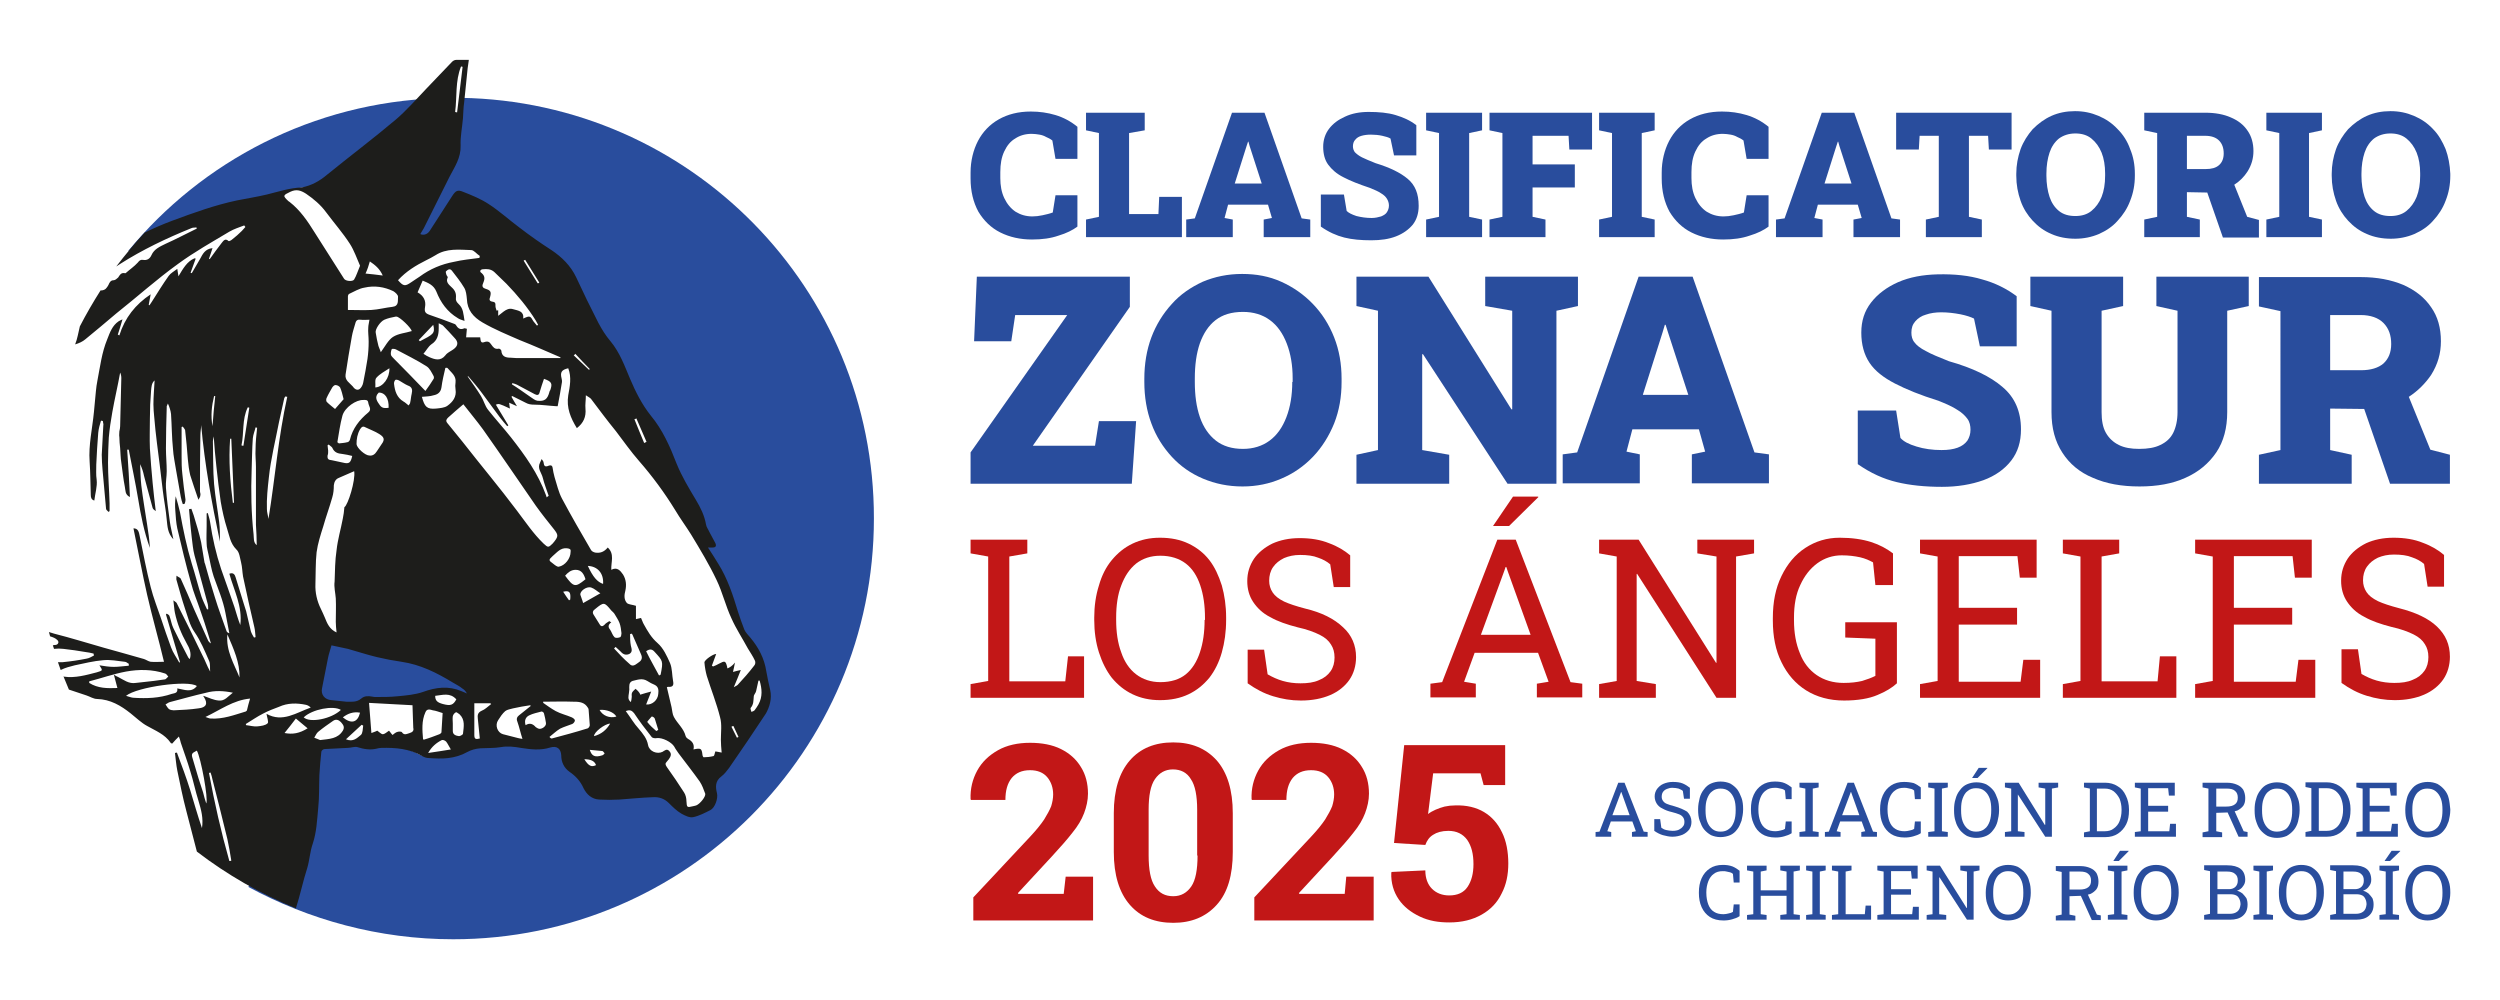 <?xml version="1.0" encoding="UTF-8"?> <svg xmlns="http://www.w3.org/2000/svg" xmlns:xlink="http://www.w3.org/1999/xlink" version="1.1" id="Capa_1" x="0px" y="0px" width="638.8px" height="255.4px" viewBox="0 0 638.8 255.4" style="enable-background:new 0 0 638.8 255.4;" xml:space="preserve"> <style type="text/css"> .st0{fill:#294D9D;} .st1{fill:#1D1D1B;} .st2{fill:#C21717;} </style> <g> <g> <path class="st0" d="M32.7,64.2c7.4-3.3,17.7-7.7,23.6-9.5c9.8-3,17.1-7.3,24.3-6.9c7.2,0.3,22.5-10.8,22.5-10.8l8.8-11.9 C80,26.2,51.6,41.2,32.7,64.2C32.7,64.2,32.7,64.2,32.7,64.2z"></path> <path class="st0" d="M80.3,179c0,0,3.4,0.8,6.1,1.1c2.7,0.3,6-1.1,6.9-1.1c0.9-0.1,9.3-0.6,11-0.7c1.7-0.1,6.1-1.9,8.3-1.8 c2.2,0.1,5.8,1.8,6.7,2.3c0.9,0.6,3.9-0.3,3.9-0.3s-8.8-10.5-12.7-12.3c-4-1.8-28.1-3.2-28.1-3.2l-2.1,14.9V179z"></path> <path class="st0" d="M117.8,25l-2,10.8l-12.8,26l4.8,0.7l12.9-7.9c0,0,16.9,9.3,21.1,16.1c4.2,6.8,26.3,42.4,28.8,46.9 c2.5,4.5,9.5,23.1,9.5,23.1s6.2,13.8,7.6,17.1c1.4,3.2,5.1,10.5,6.8,13.5c1.7,3,0.1,8.8,0,10.7c-0.1,1.9-8.8,12.1-10.6,14.8 c-1.9,2.7-2.5,6.8-2.5,6.8s-2.4,3.4-3.9,3.6c-1.5,0.2-4-0.5-4.6-2.2c-0.6-1.7-9.1-2-11.4-1.9c-2.4,0.2-8.8,1-10.1-1 c-1.3-2-4.5-3.9-4.4-7.1c0.1-3.2-4.7-5.2-7.3-4.8c-2.7,0.4-9.9-0.6-13.2-0.5c-3.3,0.1-6.4,1.3-9.4,2.1c-3,0.8-7.2,2.6-10.3,0.8 c-3.2-1.9-10.3-2.6-13.9-2.6c-3.7-0.1-13.6,1-13.6,1l-15.8,35.6c0,0,0,0-0.1,0C78.9,235,96.8,240,115.8,240 c59.4,0,107.5-48.1,107.5-107.5C223.4,73.7,176.3,26,117.8,25z"></path> </g> <path class="st1" d="M196.8,176.3c-0.4-1.6-0.7-3.2-1-4.8c-0.5-3.3-2-6.1-4.1-8.6c-0.5-0.6-1.2-1.3-1.5-2c-0.6-1.5-1.1-3-1.6-4.5 c-1.3-4.3-2.7-8.6-5.1-12.4c-0.8-1.3-1.6-2.6-2.6-4.1c0.6,0,0.9,0,1.2,0c0.8,0,1-0.4,0.7-1.1c-0.5-0.9-1-1.9-1.5-2.8 c-0.3-0.7-0.8-1.3-0.9-2c-0.4-2.3-1.4-4.3-2.6-6.3c-1.8-3-3.6-6-4.9-9.2c-1.7-4.4-3.6-8.7-6.6-12.3c-2.3-2.9-3.9-6.1-5.3-9.4 c-1.4-3.3-2.6-6.7-5-9.6c-1.2-1.4-2.2-3-3.1-4.7c-2-3.9-3.9-7.8-5.7-11.7c-1.4-2.9-3.6-5.1-6.3-6.9c-2.8-1.8-5.5-3.7-8.1-5.7 c-2.7-2-5.2-4.3-8-6.1c-2-1.3-4.2-2.2-6.5-3.1c-1.4-0.6-1.9-0.2-2.7,1c-1.9,3-3.9,6-5.8,9c-0.6,0.9-1.6,1.2-2.4,0.8 c0.3-0.5,0.6-1,0.9-1.5c2.2-4.4,4.4-8.8,6.6-13.2c1.3-2.5,2.9-4.8,2.8-7.9c-0.1-2.3,0.4-4.6,0.6-7c0.1-1.3,0.1-2.7,0.3-4 c0.3-2.9,0.6-5.9,0.9-8.8c0.1-0.7,0.2-1.3,0.3-2.1c-1.2,0-2.2,0-3.2,0c-0.4,0-0.8,0.2-1.1,0.5c-2.2,2.3-4.4,4.6-6.6,6.9 c-2.5,2.6-4.9,5.4-7.7,7.8c-5.8,4.9-11.8,9.4-17.7,14.2c-1.9,1.6-3.9,2.7-6.4,3.2C74,48,71.1,49,68.2,49.7c-2.5,0.6-5.1,1-7.6,1.5 c-5.7,1.2-11.2,3.2-16.6,5.2c-2.4,0.9-4.7,1.9-7,3c-2.6,2.8-5,5.7-7.3,8.7c0.3-0.2,0.6-0.4,0.9-0.6c5.8-3.7,11.9-6.6,18.3-9.2 c0.4-0.2,0.8-0.1,1.3-0.2c0,0.1,0,0.2,0.1,0.3c-2.7,1.3-5.3,2.7-8,3.9c-1.4,0.7-2.9,1.3-3.6,2.9c-0.4,0.9-1.1,1.4-2.2,1.2 c-0.6-0.1-0.9,0.2-1.3,0.7c-0.9,1-2.1,1.8-3.1,2.7c0,0-0.2,0-0.2,0c-1-0.2-1.3,0.5-1.7,1.1c-0.3,0.3-0.8,0.7-1.1,0.7 c-0.7,0-0.9,0.3-1.2,0.8c-0.2,0.5-0.5,1-0.9,1.4c-0.2,0.2-0.7,0.4-1,0.4c-0.1,0-0.2,0-0.3,0c-1.9,3-3.7,6.1-5.3,9.2 C20,85,19.8,86.5,19.2,88c1-0.3,1.9-0.7,2.6-1.3c2.7-2.2,5.3-4.4,7.9-6.6C35,75.9,40,71.4,45.4,67.5c4.2-3.1,8.7-5.6,13.2-8.3 c1.2-0.7,2.5-1.1,3.8-1.6c0.1,0.1,0.2,0.3,0.3,0.4c-0.3,0.3-0.6,0.7-0.9,1c-0.8,0.8-1.6,1.5-2.5,2.2c-0.2,0.2-0.8,0.5-0.9,0.4 c-0.8-0.8-1.3-0.1-1.7,0.4c-1.1,1.4-2.1,2.8-3.1,4.2c-0.1,0-0.1,0-0.2-0.1c0.3-0.9,0.6-1.7,0.9-2.7c-1.9,0.2-2.5,1.5-3.2,2.8 c-0.7,1.2-1.4,2.4-2.1,3.6c-0.1,0-0.2-0.1-0.3-0.1c0.4-1.2,0.9-2.4,1.3-3.6C50,66.1,49.9,66,49.7,66c-1.9,0.8-2.9,2.6-4.1,4.6 c-0.1-0.8-0.2-1.1-0.3-1.9c-0.9,0.7-1.7,1.1-2.2,1.8c-1.5,2.1-2.9,4.4-4.3,6.6c-0.2,0.3-0.4,0.6-0.6,0.9c-0.1,0-0.2-0.1-0.2-0.1 c0.2-0.9,0.3-1.8,0.5-2.7c-3.9,2.6-6.6,6-8,10.5c-0.1-0.1-0.3-0.1-0.4-0.2c0.4-1.2,0.8-2.5,1.2-3.9c-0.4,0.2-0.7,0.3-1,0.5 c-1.6,1.1-2.2,2.8-2.9,4.6c-1.4,3.4-1.8,6.9-2.5,10.5c-0.2,0.9-0.3,1.9-0.4,2.8c-0.2,1.8-0.3,3.5-0.5,5.3 c-0.4,4.2-1.4,8.4-1.1,12.6c0.2,2.9,0.2,5.8,0.3,8.6c0,0.7,0.2,1.2,0.9,1.4c0.2-1.8,0.8-3.6,0.6-5.3c-0.2-1.3-0.1-2.6-0.1-3.9 c0.1-2.7,0.3-5.4,0.5-8.1c0.1-1.1,0.4-2.1,0.7-3.1c0.2,0,0.3,0,0.5,0.1c0,0.4,0.2,0.8,0.1,1.1c-0.1,2.5-0.3,5-0.4,7.5 c0,1.3,0.1,2.5,0.2,3.8c0.3,3.3,0.6,6.6,0.9,10c0,0.3,0.4,0.5,0.6,0.8c0.1-0.1,0.2-0.1,0.3-0.2c0-0.7,0-1.3,0-2 c-0.1-3.5-0.4-7-0.4-10.4c0-2.1,0.1-4.3,0.2-6.4c0.2-2.2,0.5-4.3,0.9-6.5c0.6-3.4,1.4-6.7,2-10.1c0.2,0.4,0.3,0.9,0.3,1.4 c-0.1,4.1-0.2,8.2-0.3,12.3c0,0.4-0.1,0.9-0.2,1.3c0,0.5-0.1,1,0,1.5c0,0.9,0.1,1.9,0.2,2.8c0.1,1.2,0.1,2.5,0.3,3.7 c0.3,2.1,0.5,4.2,0.9,6.2c0.2,0.9,0,2,1.3,2.6c-0.2-4.1-0.4-8.1-0.7-12.1c0.1,0,0.2,0,0.4,0c0.8,4.2,1.7,8.4,2.4,12.6 c0.7,4.2,1.5,8.4,3,12.5c-0.1-2-0.4-4-0.7-5.9c-0.5-3.4-1.1-6.7-1.5-10.1c-0.2-1.8-0.2-3.6-0.3-5.4c0.5,1,0.8,2,1,3 c0.3,1,0.5,2,0.8,3c0.5,1.7,0.9,3.5,1.4,5.2c0.1,0.3,0.4,0.5,0.8,0.8c-0.3-2.6-0.6-4.9-0.8-7.2c-0.3-2.9-0.5-5.9-0.7-8.8 c-0.1-2.6,0-5.1,0-7.7c0-2.4,0.1-4.7,0.3-7.1c0.1-0.9,0.1-1.9,0.9-2.6c-0.1,2.1-0.3,4.1-0.3,6.1c0,1.1,0.1,2.2,0.2,3.2 c0.2,2.2,0.4,4.5,0.7,6.7c0.2,1.8,0.5,3.7,0.7,5.5c0.3,2.2,0.5,4.5,0.8,6.7c0.3,2.5,0.8,4.9,1,7.4c0.2,1.7,0.2,3.4,1.7,5 c-0.3-1.6-0.7-3-0.9-4.5c-0.4-2.9-0.8-5.8-1-8.7c-0.1-1.4,0.2-2.8,0.2-4.2c0-1.9-0.2-3.9-0.2-5.8c0-3.5,0.1-7,0.2-10.5 c0-0.1,0-0.2,0-0.3c0.1-0.2,0.2-0.4,0.3-0.7c0.4,0.9,0.7,1.8,0.8,2.7c0.2,3,0.2,6,0.5,8.9c0.1,1.8,0.5,3.6,0.8,5.5 c0.4,2.3,0.8,4.6,1.2,6.8c0.1,0.6,0.3,1.2,0.5,1.8c0.2,0,0.3,0,0.5-0.1c0.1-0.3,0.2-0.7,0.2-1c-0.3-2.2-0.6-4.3-0.8-6.5 c-0.2-1.6-0.2-3.1-0.2-4.7c0-2.5,0-5,0-7.4c0.1,0,0.2-0.1,0.3-0.1c0.2,0.3,0.5,0.6,0.6,0.9c0.3,2.5,0.5,5,0.7,7.5 c0.1,1.3,0.3,2.7,0.6,4c0.6,2,1.3,3.9,2.1,6.3c0.3-0.5,0.5-0.8,0.5-1.2c0.1-0.3-0.1-0.6-0.1-1c0-4.8,0-9.6,0.1-14.3 c0-0.9,0.2-1.8,0.2-2.6c0.9,10.1,2.7,19.9,4.8,29.8c0-1.7,0-3.3-0.2-5c-0.4-3.2-1-6.4-1.3-9.7c-0.3-3.6-0.2-7.3-0.3-10.9 c0-0.4,0.1-0.8,0.2-1.3c0.2,2.7,0.4,5.2,0.7,7.8c0.3,3,0.7,6,1.1,8.9c0.4,2.3,0.9,4.6,1.6,6.8c0.6,1.8,0.8,3.8,2.4,5.4 c0.8,0.7,0.9,2.2,1.2,3.3c0.3,1.2,0.3,2.4,0.5,3.6c0.9,4.3,1.9,8.7,2.9,13c0.2,0.8,0.2,1.7,0.3,2.5c-0.1,0-0.3,0.1-0.4,0.1 c-0.3-0.5-0.6-1-0.8-1.6c-0.4-1.7-0.8-3.4-1.2-5.1c-0.2-0.6-0.4-1.3-0.6-1.9c-0.7-2.3-1.4-4.5-2.1-6.8c-0.2-0.7-0.6-1.3-1.6-0.9 c1.2,4.3,3.4,8.4,2.8,13.1c-0.6-1.5-1-3-1.5-4.6c-1.1-3.3-2.3-6.5-3.4-9.7c-1.3-3.9-2.2-7.9-2.8-11.9c-0.1-0.8-0.4-1.6-0.6-2.4 c-0.1,0-0.2,0-0.3,0.1c0,0.5,0,1,0,1.5c0,0.6,0,1.2,0,1.7c0,1.5-0.1,3,0,4.5c0,1,0.3,1.9,0.5,2.9c0.4,1.8,0.7,3.7,1.3,5.5 c1.1,3.1,2.4,6.1,3,9.3c0.3,1.7,0.7,3.5,1,5.2c-0.4-0.1-0.6-0.3-0.7-0.5c-1-2.9-2.1-5.7-3-8.7c-0.9-2.8-1.7-5.6-2.5-8.5 c-0.1-0.2-0.2-0.5-0.2-0.7c-0.3-1.6-0.5-3.2-0.8-4.8c-0.5-2.3-1.2-4.6-1.9-6.9c-0.2-0.6-0.4-1.1-0.6-1.7c-0.2,0-0.4,0.1-0.6,0.1 c0.2,2.4,0.4,4.9,0.7,7.3c0.2,1.5,0.3,3,0.7,4.5c1.1,4.2,2.3,8.3,3.4,12.5c0.1,0.4,0.1,0.9,0.1,1.3c-0.1,0-0.2,0-0.3,0 c-0.5-1.1-1-2.1-1.4-3.2c-0.9-2.8-1.6-5.7-2.5-8.5c-1.3-4.3-2.2-8.7-3-13.1c-0.3-1.4-0.7-2.7-1.1-4.1c-0.2,1.3-0.2,2.5-0.1,3.7 c0.1,1.5,0.2,3.1,0.5,4.5c1.1,4.7,2.2,9.3,3.5,13.9c0.6,2.4,1.6,4.7,2.4,7.1c0.7,2,1.4,4.1,2,6.1c0.2,0.8,0.5,1.5,0.7,2.3 c-0.4-0.2-0.7-0.6-0.8-0.9c-1.2-2.6-2.3-5.2-3.5-7.8c-1.1-2.6-2.2-5.2-3.4-7.8c-0.1-0.3-0.6-0.4-1.1-0.8c0,0.6-0.1,0.9,0,1.1 c0.7,2.5,1.4,5,2.2,7.4c0.7,2,1.2,4.2,2.4,5.9c1.6,2.3,2.6,4.8,3.7,7.3c0.4,0.8,0.2,1.9,0.3,2.8c-0.8-1.4-1.3-2.9-2-4.2 c-2.1-4.4-4.3-8.8-6.5-13.2c-0.1-0.3-0.4-0.4-0.9-0.8c0.2,1.4,0.2,2.3,0.4,3.2c0.6,2.8,1.6,5.3,3,7.8c0.7,1.2,1.3,2.5,0.8,4 c-0.2-0.1-0.3-0.3-0.4-0.4c-1.3-2.5-2.6-5-3.8-7.5c-0.5-1-0.6-2.1-1-3.1c-0.1-0.3-0.4-0.4-0.7-0.6c-0.1,0.1-0.1,0.1-0.2,0.2 c1.2,4.1,2.4,8.1,3.6,12.2c-0.1,0-0.2,0.1-0.2,0.1c-0.7-1.3-1.6-2.5-2.1-3.9c-0.9-2.4-1.7-4.8-2.5-7.2c-0.9-2.7-2-5.4-2.7-8.2 c-1.1-4.3-1.9-8.6-2.8-13c-0.2-0.9-0.3-2-1.6-2c1.2,5.7,2.2,11.3,3.5,17c1.3,5.7,2.9,11.2,4.3,17.1c-1.2,0-2.3,0.1-3.4,0 c-0.6-0.1-1.1-0.5-1.7-0.7c-3.4-1-6.8-1.9-10.3-2.9c-4.2-1.2-8.4-2.5-12.7-3.6c-0.4-0.1-0.9-0.3-1.3-0.4c0.1,0.4,0.2,0.7,0.3,1.1 c0.7,0.2,1.4,0.5,1.8,0.9c0.6,0.5,0.3,1.2-0.4,1.3c-0.2,0-0.5,0-0.7,0.1c0.1,0.3,0.2,0.6,0.3,0.9c0.8-0.1,1.6-0.1,2.4,0 c1.9,0.2,3.8,0.5,5.6,0.8c0.7,0.1,1.4,0.2,2.1,0.4c0,0.2,0.1,0.3,0.1,0.5c-0.6,0.3-1.2,0.7-1.9,0.8c-2,0.4-4,0.7-6.1,0.9 c-0.4,0-0.8,0-1.2,0c0.2,0.7,0.5,1.3,0.7,2c1.2-0.6,2.4-0.9,3.6-1.2c2.4-0.5,4.8-1.1,7.2-1.3c1.9-0.2,3.8,0.2,5.6,0.4 c0.4,0,0.7,0.4,1,0.5c0,0.2,0,0.3,0,0.5c-1.3,0.1-2.6,0.3-3.8,0.3c-1.2,0-2.5-0.2-3.7-0.4c0.9,1.4,0.9,1.3-0.7,1.8 c-2.7,0.7-5.5,1.5-8.3,1.1c-0.1,0-0.2-0.1-0.2-0.1c0.5,1.1,0.9,2.3,1.4,3.4c1.5,0.5,3,1,4.5,1.5c0.9,0.3,1.8,0.9,2.7,0.9 c3.4,0.1,6.1,1.7,8.6,3.7c1.4,1.1,2.7,2.4,4.2,3.2c2.1,1.2,4.5,2.1,6,4.3c0,0.1,0.1,0.1,0.4,0.2c0.5-0.6,1.1-1.2,1.7-1.8 c0.2,0.5,0.4,1.1,0.5,1.6c0.8,2.4,1.7,4.8,2.4,7.2c0.8,2.5,1.3,5.1,2.1,7.6c0.7,2.3,1.3,4.5,0.9,7c-1.1-3.2-2-6.4-3-9.7 c-1-3.2-2.2-6.4-3.4-9.6c-0.2,0-0.4,0.1-0.5,0.1c0.2,1.5,0.3,3,0.6,4.5c0.7,3.4,1.4,6.9,2.3,10.3c0.9,3.5,1.8,6.9,2.7,10.4 c7.7,5.9,16.2,10.8,25.3,14.5c1.1-3.4,1.8-6.9,2.9-10.3c0.6-2,0.7-4.2,1.4-6.2c1-3,1.1-6,1.4-9.1c0.3-2.8,0.2-5.6,0.3-8.4 c0.1-2,0.3-4,0.5-6c0-0.3,0.5-0.7,0.8-0.7c2-0.1,4-0.2,5.9-0.3c0.9,0,1.8-0.4,2.5-0.2c1.6,0.5,3.2,0.8,4.9,0.4 c0.4-0.1,0.8-0.2,1.2-0.2c3.7-0.1,7.2,0.2,10.5,2.1c0.5,0.3,1.1,0.5,1.7,0.5c1.6,0.1,3.3,0.2,4.9,0c1.7-0.2,3.4-0.7,4.8-1.5 c1.1-0.6,2.2-0.9,3.5-1c1.7-0.1,3.5,0,5.2-0.3c1.7-0.3,3.4-0.1,5.1,0.2c2.5,0.4,5,0.7,7.5-0.1c1.7-0.5,2.7,0.3,2.8,2 c0,1.7,0.7,3.2,2.1,4.2c1.6,1.1,2.8,2.4,3.6,4.2c0.8,1.6,2.1,2.8,4,2.9c1.7,0.1,3.5,0.1,5.2,0c2.8-0.2,5.6-0.5,8.5-0.6 c1.5-0.1,2.9,0.3,4.1,1.5c1,1,2,2,3.2,2.7c0.9,0.5,2.1,1.1,3,0.9c1.5-0.3,3-1.1,4.4-1.8c1.2-0.6,2-3,1.7-4.3 c-0.4-1.6-0.5-3.1,1.1-4.3c0.8-0.6,1.4-1.4,2-2.2c3.2-4.6,6.3-9.2,9.4-13.9C196.6,180.7,197.3,178.6,196.8,176.3z M117.8,17 c0.1,0,0.3,0,0.4,0.1c-0.5,3.9-0.9,7.8-1.4,11.6c-0.2,0-0.3,0-0.5-0.1C116.8,24.7,116.3,20.7,117.8,17z M54.3,108.9 c-0.5-2.7-0.2-5.2,0.4-7.7c0.1,0,0.2,0,0.3,0C54.7,103.7,54.5,106.3,54.3,108.9z M59.5,128.5c-0.7-5.4-1.1-10.9-0.7-16.4 c0.1,0,0.2,0,0.3,0c0.2,5.5,0.5,10.9,0.7,16.4C59.7,128.4,59.6,128.5,59.5,128.5z M162.6,106.9c0.9,2,1.7,4,2.6,6 c-0.2,0.1-0.4,0.2-0.6,0.3c-0.8-2-1.7-4-2.5-6.1C162.3,107.1,162.5,107,162.6,106.9z M147,90.4c1.2,1.3,2.4,2.6,3.7,3.9 c-0.1,0.1-0.1,0.1-0.2,0.2c-1.3-1.2-2.6-2.5-3.9-3.7C146.7,90.7,146.9,90.6,147,90.4z M143.2,91.3c0,0.1,0,0.1,0,0.2 c-0.9,0-1.7,0-2.6,0c-2.9,0-5.7,0-8.6,0c-0.5,0-1-0.1-1.5-0.1c-1.3,0-2.3-0.3-2.4-1.8c0-0.2-0.5-0.6-0.7-0.5 c-1,0.2-1.4-0.4-1.9-1.1c-0.4-0.6-0.8-0.9-1.7-0.6c-0.8,0.3-1,0-1.1-1.2c-1.1,0-2.3,0-3.6,0c0.1-0.8,0.1-1.4,0.2-2.2 c-0.3,0-0.5-0.2-0.7-0.1c-0.9,0.4-1.5,0.1-2-0.7c-0.1-0.2-0.2-0.3-0.4-0.4c-2.1-0.8-4.2-1.6-6.3-2.3c-1.2-0.4-1.5-0.8-1.3-2 c0.3-1.6-0.3-2.9-1.9-3.8c0.4-0.9,0.8-1.9,1.3-3c1.4,0.6,2.8,1.1,3.5,2.8c1.1,2.8,2.8,5.2,5.5,6.8c0.4,0.3,0.9,0.4,1.7,0.7 c-0.3-1.8-0.3-3.2-1.5-4.3c-0.5-0.5-0.8-0.9-0.7-1.6c0.1-1.1-0.2-1.9-1.1-2.7c-0.6-0.6-1.6-1.3-1-2.5c0.1-0.1-0.2-0.4-0.3-0.6 c-0.1-0.3-0.3-0.9-0.1-1c0.4-0.4,1-0.8,1.5-0.1c1.1,1.4,2.2,2.8,3.1,4.3c0.5,0.8,0.6,1.9,0.7,2.9c0.1,2.8,1.6,4.6,4,6 c3.1,1.8,6.3,3.1,9.5,4.5C136.6,88.4,139.9,89.9,143.2,91.3z M140.6,99.7c-0.1,0.1-0.2,0.3-0.2,0.4c-0.5,1.9-1.2,2.5-3.1,2.3 c-0.6-0.1-1.2-0.6-1.8-1c-1.6-1.1-3.1-2.2-4.7-3.2c0-0.1,0.1-0.2,0.1-0.3c0.4,0.1,0.8,0.2,1.2,0.4c1.5,0.8,3,1.6,4.5,2.4 c0.6,0.3,1.1,0.4,1.3-0.5c0.3-1.1,0.7-2.2,1.1-3.4C141,97.5,141.2,98,140.6,99.7z M155.7,158.7c-0.4,0.3-0.9,0.5-1.2,0.9 c-0.5,0.5-0.9,0.6-1.3-0.1c-0.5-0.8-1-1.6-1.5-2.4c-0.4-0.6-0.2-1.1,0.4-1.5c2.2-1.8,2.3-1.8,4.1,0.4c0.3,0.3,0.7,0.6,0.9,1 c0.4,0.7,0.9,1.4,1.2,2.2c0.3,0.8,0.4,1.7,0.5,2.6c0,0.3-0.1,0.9-0.3,1c-0.5,0.2-1.2,0.3-1.5,0c-0.5-0.5-0.7-1.3-1.1-1.9 c-0.6-0.7-0.5-1.3,0.3-1.9C155.9,158.9,155.8,158.8,155.7,158.7z M151,150.1c0.9,0.3,1.6,1,2.4,1.5c-1.6,0.9-3,1.7-4.4,2.5 c-0.2-0.8-0.5-1.4-0.7-2.1C148.1,151.1,149.8,149.8,151,150.1z M150.2,144.6c2.5,0.1,4.1,1.9,3.9,4.6 C152.6,148.7,151.5,147.4,150.2,144.6z M149.5,148.1c-2.5,2-2.9,2-5.1-1c0.7-0.8,1.5-1.5,2.7-1.5c1.5,0,2.1,1.1,2.5,2.4 C149.6,148,149.5,148.1,149.5,148.1z M145.7,153.2c-0.1,0.1-0.2,0.1-0.3,0.2c-0.5-0.7-1-1.4-1.5-2.2 C145.5,150.8,145.9,151.3,145.7,153.2z M145.8,141c0,1.7-1.4,3.5-3,3.8c-0.4,0.1-1-0.4-1.5-0.8c-1.1-0.8-1.2-0.9-0.1-1.9 c1.1-0.9,2-2.2,3.7-2C145.6,140.2,145.9,140.3,145.8,141z M141.7,138.3c-0.2,0.2-0.3,0.4-0.5,0.6c-1.1,1.1-1.2,1-2.3,0 c-2.6-2.5-4.6-5.5-6.8-8.4c-4.5-6-9.3-11.7-13.9-17.6c-1.3-1.6-2.6-3.2-3.9-4.8c-0.5-0.6-0.2-1,0.2-1.4c1.2-1.1,2.5-2.2,3.9-3.4 c1.7,2.2,3.4,4.2,5,6.4c4.6,6.5,9,13,13.5,19.5c1.5,2.1,3.1,4.1,4.7,6.1C142.6,136.6,142.7,137,141.7,138.3z M100.6,91.6 c-0.3-0.3-0.6-0.6-0.7-0.9c-0.1-0.5,0-1,0.2-1.5c0-0.1,0.8-0.1,1.1,0.1c2.6,1.4,5.3,2.7,7.8,4.3c0.8,0.5,1.3,1.6,1.8,2.5 c0.1,0.2,0.1,0.6,0,0.7c-0.6,1-1.3,2-2.1,3.1C105.9,97,103.3,94.3,100.6,91.6z M105.2,100.6c-0.2,0.8-0.2,1.5-0.4,2.3 c0,0.2-0.2,0.4-0.4,0.7c-0.5-0.4-0.9-0.8-1.3-1c-1.7-1-2.2-2.7-2.4-4.4c-0.1-0.4,0.1-0.9,0.3-1.1c0.2-0.2,0.8,0,1.1,0.2 c0.7,0.4,1.4,0.9,2.1,1.2C105.4,98.9,105.4,99.7,105.2,100.6z M85.8,152.9c0.1,2,0,4,0,6c0,0.9,0.1,1.7,0.2,2.7 c-1.8-0.8-2.4-2.3-3-3.8c-0.3-0.8-0.7-1.5-1-2.2c-1-2-1.5-4.2-1.4-6.4c0.1-2.7,0-5.4,0.3-8.1c0.3-2.2,1-4.4,1.7-6.6 c0.7-2.5,1.6-4.9,2.3-7.4c0.3-1,0.4-2,0.4-3.1c0.1-0.9,0.5-1.6,1.3-1.9c1.3-0.6,2.6-1.1,3.9-1.7c0.4,2.3-1.6,8.7-2.5,9.2 c-0.1,1.1-0.2,2-0.4,2.9c-0.5,2.7-1.3,5.3-1.6,8.1c-0.4,2.6-0.4,5.3-0.5,8C85.3,150,85.7,151.5,85.8,152.9z M83.7,113.8 c0.1-0.1,0.2-0.2,0.3-0.2c0.3,0.3,0.7,0.5,0.9,0.8c0.5,1.2,1.4,1.5,2.6,1.6c0.8,0.1,1.7,0.3,2.5,0.5c-0.4,1.8-0.8,2.1-2.4,1.7 c-0.9-0.2-1.8-0.4-2.8-0.6c-0.8-0.1-1.2-0.2-1.1-1.2C84,115.6,83.8,114.7,83.7,113.8z M85.6,104.5c-0.7-0.6-1.4-1.1-2.1-1.8 c-0.2-0.2-0.2-0.8,0-1.1c0.4-0.9,0.9-1.7,1.4-2.6c0.2-0.3,0.6-0.7,0.9-0.6c0.4,0,0.9,0.3,1.1,0.6c0.4,0.9,0.6,1.8,0.9,3 c-0.7,0.8-1.4,1.6-2.1,2.4C85.7,104.5,85.6,104.5,85.6,104.5z M89.4,112.4c-0.1,0.3-0.4,0.6-0.7,0.6c-0.7,0.2-1.4,0.2-2.1,0.3 c-0.1-0.1-0.3-0.2-0.4-0.3c0.4-2.3,0.7-4.6,1.3-6.8c0.6-2.1,3.5-4.1,5.4-4c0.5,0,1.1-0.1,1.2,0.7c0.1,0.9,1,1.7,0,2.5 C91.8,107.3,90.1,109.5,89.4,112.4z M94.2,87.3c0,1.5-0.1,3-0.3,4.4c-0.3,2-0.7,4.1-1.1,6.1c-0.1,0.6-0.5,1.3-0.9,1.6 c-0.7,0.5-1.4-0.1-1.8-0.7c-0.8-0.9-2-1.5-1.8-3c0.5-3.2,1-6.5,1.6-9.7c0.2-1.2,0.6-2.3,0.9-3.4c0.2-0.8,0.6-1,1.4-0.9 c0.7,0.1,1.3,0,2.2,0c-0.1,0.8-0.3,1.4-0.3,2C94,84.8,94.2,86,94.2,87.3z M92,109.7c0.4-0.6,0.7-0.9,1.4-0.5c1.2,0.6,2.4,1,3.5,1.7 c1.1,0.7,1.6,1.3,0.6,2.6c-0.4,0.6-0.8,1.2-1.2,1.8c-0.5,0.8-1.1,1.2-1.9,1.1c-1.1,0-3.2-1.9-3.3-2.9 C91.1,112.2,91.3,110.9,92,109.7z M97.1,103.6c-0.7-1-1.6-2.1-0.3-3.3c1.6,0,2.6,1.5,2.5,3.9C98.5,104.3,97.7,104.4,97.1,103.6z M95.9,99c0.1-0.9-0.2-2,0.3-2.5c0.9-1,2.1-1.6,3.3-2.4C99.6,96.5,97.9,98.9,95.9,99z M97.3,90c-0.2-0.7-0.5-1.2-0.6-1.6 c-0.3-1.1-0.5-2.2-0.7-3.4c-0.2-0.8,1.1-2.8,2.2-3.3c0.9-0.4,1.9-0.6,2.9-0.8c0.1,0,0.2,0,0.2,0c0.8,0,3.8,2.9,3.9,3.7 c-1.6,0.5-3.4,0.6-4.8,1.5C99.2,86.9,98.4,88.5,97.3,90z M112.1,82.6c0.5,0.3,0.9,0.4,1.1,0.6c1,1,2,2.1,2.9,3.1 c1.1,1.1,1,2.1-0.3,3c-0.7,0.5-1.5,0.8-2,1.5c-1.2,1.5-2.6,1.1-4,0.5c-0.5-0.2-1-0.5-1.6-0.9c0.7-0.8,1.2-1.8,2-2.4 c1.6-1,1.9-2.5,1.9-4.1C112.1,83.5,112.1,83.2,112.1,82.6z M107.3,87.2c-0.1-0.1-0.2-0.2-0.3-0.3c1.2-1.3,2.4-2.5,3.7-3.9 C111.3,85.3,110.5,85.5,107.3,87.2z M110.8,101c1-0.2,1.8-0.7,2-2c0.2-1.6,0.6-3.3,1-5c0.2,0,0.5-0.1,0.6,0.1 c0.9,1.1,2.2,1.9,2,3.6c-0.1,0.6-0.1,1.2,0,1.8c0.3,1.9-0.7,3.2-2.1,4.2c-0.7,0.5-1.9,0.6-2.9,0.7c-2.3,0.2-2.9-0.4-3.6-3 C108.8,101.3,109.9,101.3,110.8,101z M134.2,66.4c1.2,1.9,2.4,3.9,3.6,5.8c-0.1,0.1-0.2,0.2-0.4,0.2c-1.2-1.9-2.4-3.9-3.6-5.8 C134,66.5,134.1,66.4,134.2,66.4z M123.4,68.8c1-0.1,2-0.1,2.9,0.7c1,1,2.1,2,3.1,3c2.8,2.9,5.4,6,7.5,9.4c0.2,0.4,0.4,0.7,0.6,1.1 c-0.1,0.1-0.2,0.1-0.3,0.2c-0.3-0.4-0.6-0.7-0.9-1.1c-0.8-1.4-0.9-1.5-2.6-0.7c0.2-1.9-1.2-2-2.6-2.4c-1-0.3-1.7,0.1-2.4,0.6 c-0.4,0.3-0.9,0.7-1.4,1.1c0-0.6,0-1,0-1.4c-0.1,0-0.3,0-0.4,0.1c-0.1-0.4-0.3-0.8-0.3-1.2c0-0.5,0.1-1-0.7-1.1 c-0.6-0.1-1-0.3-0.7-1.1c0.4-1.4,0.2-1.8-1.1-2.2c-0.7-0.2-1-0.6-0.7-1.3c0.4-1,0.7-1.8-0.3-2.7C122.3,69.3,122.9,68.8,123.4,68.8z M108.9,66.5c0.8-0.4,1.6-0.8,2.4-1.3c2.8-1.8,6-1.4,9.1-1.3c0.7,0,1.4,1,2.2,1.5c0,0.2-0.1,0.3-0.1,0.5c-2.2,0.3-4.4,0.5-6.5,1 c-3.2,0.6-6.1,1.8-8.8,3.8c-0.7,0.5-1.4,0.9-2.1,1.4c-1.6,1.1-2,1.1-3.4-0.5C103.8,69.3,106.3,67.8,108.9,66.5z M94.5,66.8 c1.3,0.9,2.5,1.8,3.3,3.6c-1.7-0.2-3-0.4-4.4-0.5C93.9,68.8,94.2,67.9,94.5,66.8z M100.5,74.4c0.5,0.3,1.3,1,1.2,1.5 c-0.1,0.9,0.3,2.3-1.4,2.5c-1.8,0.2-3.6,0.7-5.4,0.8c-1.9,0.1-3.9,0-6,0c0-1.3,0-2.4,0-3.5c0-0.2,0.2-0.6,0.3-0.6 c1.3-0.6,2.6-1.4,3.9-1.6C95.7,72.9,98.2,73.3,100.5,74.4z M74.2,49c1.5-0.7,2.6-0.4,4,0.5c1.9,1.3,3.7,2.8,5.1,4.7 c2,2.7,4.3,5.3,6.1,8.1c1.1,1.7,1.8,3.8,2.6,5.6c-0.6,1.4-0.9,2.5-1.5,3.5c-0.3,0.6-2.2,0.5-2.6-0.2c-2.5-3.9-5-7.9-7.5-11.8 c-1.8-2.9-3.7-5.7-6.4-7.8c-0.1-0.1-0.2-0.1-0.3-0.2C72.2,50,72.3,49.9,74.2,49z M68.7,122c0.5-4.8,1.7-9.5,2.6-14.2 c0.4-2,0.9-3.9,1.3-5.9c0-0.2,0.2-0.4,0.3-0.6c0.2,0,0.3,0.1,0.5,0.1c-2.3,10.3-3.1,20.8-4.8,31.2c-0.1-0.8-0.4-1.7-0.4-2.5 C68.1,127.4,68.4,124.7,68.7,122z M62.2,113.9c-0.2,0-0.3,0-0.5-0.1c0.7-3.2,0.1-6.6,1.6-9.7c0.1,0,0.3,0,0.4,0.1 C63.2,107.4,62.7,110.6,62.2,113.9z M64.8,136.6c-0.6-5.5-0.7-11-0.5-16.5c0.1-2.7,0.1-5.4,0.3-8.1c0.1-1,0.5-1.9,0.7-2.8 c0.1,0,0.3,0.1,0.4,0.1c-0.2,1.8-0.4,3.7-0.4,5.5c-0.1,1.5,0.1,3,0.1,4.5c0,2,0,3.9,0,5.9c0,1.8,0,3.5,0,5.3c0,1.2,0,2.4,0,3.6 c0.1,1.7,0.2,3.4,0.2,5.2C64.7,138.6,64.9,137.5,64.8,136.6z M63.9,178.5c-0.3,1.1-0.6,2-0.8,3c0,0.1-0.2,0.2-0.3,0.3 c-3,0.9-5.8,2-9,1.8c-0.3,0-0.7-0.2-1.3-0.4C56.3,181.4,59.6,178.9,63.9,178.5z M58.1,162.1c1.6,3.7,3.2,7.2,3.1,11 C59.8,169.6,57.7,166.3,58.1,162.1z M30,175.8c-2.6,0.1-5,0.1-7.2-1.3c0-0.1,0-0.3,0-0.4c3.1-0.8,6.2-1.9,9.4-2.5 c3.3-0.6,6.7-0.6,10,0.5c0.3,0.1,0.6,0.5,0.8,0.8c-0.3,0.2-0.6,0.7-0.9,0.7c-1.9,0.3-3.7,0.5-5.6,0.7c-0.6,0.1-1.2,0.1-1.8,0.2 c-1.8,0.3-3.1-0.8-4.5-1.5c-0.3-0.1-0.6-0.3-1.1-0.6C29.5,173.8,29.7,174.8,30,175.8z M34.2,178.3c-0.6,0-1.2-0.3-2-0.5 c2.8-2.3,16-4.1,18.1-2.5c-1.4,1.8-3.2,0.9-5,0.6c0.2,1.3-0.8,1.2-1.4,1.4C40.7,178.4,37.5,178.5,34.2,178.3z M44.4,181.5 c-0.4,0-0.9-0.1-1.2-0.3c-0.4-0.3-0.6-0.8-0.9-1.2c0.4-0.2,0.7-0.5,1.1-0.6c3.1-0.8,6.2-1.7,9.3-2.4c2.2-0.6,4.4-0.5,6.8,0 c-1.2,0.9-2.1,2.2-3.6,2c-1.3-0.1-2.5-0.7-3.9-1.2c0,0.2,0,0.3,0.1,0.3c1.1,1.7,0.6,2.7-1.4,2.9C48.7,181.3,46.6,181.4,44.4,181.5z M52.7,205.3c-0.3-0.9-0.6-1.9-0.8-2.8c-0.4-1.2-0.8-2.5-1.2-3.7c-0.5-1.8-1.1-3.6-1.6-5.4c-0.3-1.1,0.6-1.2,1.2-1.6 C51.3,193.5,53.3,204.2,52.7,205.3z M58.6,220c-2.1-7.4-3.8-14.9-5.2-22.5c0.1,0,0.3-0.1,0.4-0.1c0.2,0.6,0.4,1.2,0.5,1.8 c1.3,5.1,2.6,10.2,3.8,15.2c0.4,1.8,0.7,3.6,1,5.5C59,220,58.8,220,58.6,220z M68.4,184.8c-0.6,0.6-1.7,0.7-2.6,0.8 c-1,0.1-1.9-0.2-2.9-0.3c0-0.1-0.1-0.2-0.1-0.3c1.5-0.9,2.9-1.9,4.5-2.7c1.3-0.7,2.7-1.2,4-1.7c2.2-1,4.5-1,6.9-0.5 c0.4,0.1,0.8,0.3,1.2,0.7c-3.7,1.3-7.2,3.9-11.3,1.6C68.2,183.2,68.7,184.5,68.4,184.8z M72.7,187.3c1-1.2,1.9-2.4,2.9-3.7 c1.1,0.9,2,1.7,3,2.5C76.5,187.4,74.8,187.7,72.7,187.3z M77.6,183.3c2.2-2.1,7.6-3.1,9.5-1.9C84.7,183.7,79.2,184.8,77.6,183.3z M87.6,186.7c-1.3,2.1-3.4,2.1-5.8,2.4c-0.3-0.1-0.9-0.4-1.5-0.6c0.3-0.5,0.6-1.2,1-1.5c1.2-1,2.5-1.9,3.8-2.8 c0.7-0.5,1.4-0.3,2,0.3C87.6,185.1,88.2,185.7,87.6,186.7z M87.6,183.3c1.3-1,2.7-1.5,4.4-1.2C91.4,184.6,89.8,185.1,87.6,183.3z M92.2,187.8c-0.9,0.7-1.9,1.9-3.8,1.1c1.4-1.3,2.7-2.5,4-3.7c0.1,0.1,0.3,0.1,0.4,0.2C92.7,186.2,92.7,187.4,92.2,187.8z M104.7,187.3c-0.7,0.2-1.4,0.7-2-0.2c-0.1-0.2-0.8-0.2-1.1-0.1c-0.5,0.1-0.9,0.5-1.3,0.8c-0.4-0.4-0.6-0.8-0.9-1.1 c-0.6,0.4-1.1,0.9-1.6,0.9c-0.4,0-0.8-0.5-1.4-0.9c-0.2,0.1-0.6,0.3-1.5,0.6c-0.2-2.6-0.4-5-0.6-7.7c3.9,0.2,7.5,0.4,11.1,0.6 c0.1,2.1,0.1,4,0.2,5.8C105.8,186.7,105.4,187.1,104.7,187.3z M108.1,188.9c-0.2-2.3-0.4-4.7,0.6-6.9c0.4-1,1.2-0.7,1.9-0.5 c0.8,0.1,1.5,0.4,2.5,0.7c-0.1,1.6-0.2,3.3-0.3,4.9c0,0.2-0.3,0.4-0.5,0.5c-1.3,0.5-2.6,1-4,1.4 C108.2,188.9,108.1,188.9,108.1,188.9z M111.2,177.8c1.9-0.2,3.8-0.9,5.4,0.9c-0.8,1.5-1.5,1.7-3.4,1.2 C111.7,179.5,111.2,179,111.2,177.8z M109.4,192.4c0.9-1.6,2.1-2.6,3.5-3.3c0.3-0.1,0.8,0.1,1.1,0.4c0.4,0.5,0.7,1.2,1.2,2 C113.3,191.8,111.5,192.1,109.4,192.4z M118.3,187.5c0,0.2-0.7,0.6-1,0.6c-0.7-0.1-1.6-0.3-1.6-1.3c0-0.6,0-1.3,0-1.9c0,0,0,0,0,0 c0-0.6-0.1-1.3,0-1.9c0.1-0.4,0.4-0.8,0.8-1c0.1-0.1,0.6,0.3,0.9,0.5C118.9,183.9,118.5,185.7,118.3,187.5z M117.9,176.6 c-3.3-1.4-6.5-1-9.8,0.2c-2,0.7-4.3,0.9-6.4,1.1c-1.9,0.2-3.7,0.2-5.6,0.2c-0.3,0-0.7,0-1-0.1c-1-0.2-2-0.2-2.8,0.5 c-1.2,1-2.5,0.8-3.8,0.8c-1.3-0.1-2.5-0.3-3.8-0.4c-1.7-0.1-2.8-1.4-2.4-3.1c0.5-2.5,1-5,1.5-7.6c0.2-1.1,0.6-2.1,0.9-3.3 c1.4,0.3,2.8,0.6,4.2,0.9c2.5,0.7,4.9,1.5,7.4,2.1c2.1,0.5,4.2,0.9,6.3,1.2c4.8,0.7,9,2.8,13.1,5.3c0.8,0.5,1.7,0.9,2.4,1.5 c0.5,0.3,0.9,0.7,1.2,1.3C118.9,177,118.4,176.8,117.9,176.6z M123.1,181.6c-1.1,0.5-1.1,1.2-1,2.1c0.2,1.7,0.3,3.3,0.5,5 c-1.1,0.3-1.4,0.1-1.4-0.9c0-1.7,0-3.5,0-5.2c0-0.9,0-1.8,0-2.9c1.2,0,2.7,0,4.1,0c0.1,0.1,0.1,0.1,0.2,0.2 C124.6,180.6,123.9,181.3,123.1,181.6z M132.4,188.6c-1.3-0.3-2.6-0.7-3.9-1c-1.4-0.4-2.1-2.3-1.2-3.6c0.5-0.8,1.1-1.7,1.8-2.3 c0.5-0.4,1.3-0.5,2-0.7c1.4-0.3,2.9-0.6,4.4-0.8c0,0.1,0.1,0.1,0.1,0.2c-1,0.8-2,1.6-3,2.4c-0.5,0.4-0.7,0.9-0.4,1.6 c0.5,1.4,0.8,2.9,1.3,4.4C133,188.7,132.7,188.7,132.4,188.6z M137.4,186.1c-0.2-0.1-0.3-0.2-0.5-0.3c-0.7-0.8-1.5-1.2-2.6-0.5 c-0.4-1.3,0.1-2.1,0.9-2.5c1-0.5,2.1-0.7,3.2-1c0.2,0,0.6,0.3,0.6,0.5c0.2,0.8,0.4,1.6,0.5,2.4 C139.7,185.6,138.2,186.6,137.4,186.1z M141,188.7c-0.1,0-0.3,0-0.6-0.4c0.9-0.7,1.7-1.5,2.7-2.1c1-0.5,2.1-0.8,3.1-1.2 c0.3-0.1,0.7-0.6,0.7-0.9c0-0.3-0.4-0.6-0.8-0.8c-1.4-0.6-2.8-0.9-4.1-1.6c-1.1-0.6-2.2-1.4-3.2-2.1c0-0.1,0-0.2,0-0.3 c2.5,0,5.1-0.1,7.6,0c1.2,0,2.6,0,3.5,1.1c0.2,0.3,0.5,0.6,0.5,0.9c0.1,1.3,0.2,2.7,0.3,4c0,0.3-0.3,0.7-0.5,0.8 C147,187.1,144,187.9,141,188.7z M149.3,194c1.6,0,2.6,0.4,3,1.5C151.1,196.1,150.4,195.7,149.3,194z M153.9,193 c-1.9,0.6-2.7,0.2-3.2-1.4c1.1,0.1,2.2,0.2,3.2,0.3c0.2,0,0.4,0.4,0.6,0.6C154.3,192.7,154.2,192.9,153.9,193z M151.8,188.1 c-0.1-1,2.8-3.2,4.1-3.2C154.9,186.6,153.6,187.6,151.8,188.1z M153.2,181.4c1.7-0.2,3.7,0.6,4.3,1.7 C155.8,183.6,154,182.9,153.2,181.4z M156.9,165.7c0.1-0.1,0.3-0.3,0.4-0.4c0.4,0.4,0.9,0.8,1.3,1.2c0.6,0.7,1.3,1,2.2,0.6 c0.9-0.5,0.6-1.3,0.4-2.1c-0.2-1-0.2-2-0.2-3c0.1,0,0.2,0,0.4-0.1c0.1,0.2,0.3,0.3,0.3,0.5c0.7,1.6,1.4,3.2,2.1,4.8 c0.5,1.1,0,1.7-0.8,2.2c-0.7,0.5-1.4,1.1-2.2,0.2C159.4,168.4,158.2,167.1,156.9,165.7z M165.4,174c0.6,0.4,1.2,0.7,1.9,1 c1,0.5,1,1.4,0.9,2.3c-0.1,1.6-1.6,2.9-3.1,2.7c0.4-1,0.8-2,1.3-3.3c-1.1,0.3-1.9,0.5-2.8,0.8c-0.1-0.3-0.2-0.5-0.4-0.7 c-0.2-0.3-0.5-0.5-0.8-0.8c-0.3,0.3-0.7,0.6-0.9,1c-0.2,0.4,0,0.9-0.1,1.3c0,0.3-0.1,0.7-0.2,1.1c-0.9-0.7-0.6-1.5-0.5-2.3 c0-0.3,0.1-0.6,0.1-0.9c0-0.8-0.2-1.8,0.8-2.2C162.9,173.7,164.1,173.2,165.4,174z M165.1,166.4c1-0.7,1.6-0.5,2.2,0.2 c2.1,2.3,2.2,2.3,1.5,5.8c-0.1,0.1-0.3,0.1-0.4,0.2C167.3,170.5,166.1,168.5,165.1,166.4z M168.2,186.5c-0.2,0.1-0.3,0.2-0.5,0.3 c-0.8-0.7-1.6-1.4-2.3-2.3c-0.1-0.1,0.7-0.9,1.1-1.4c0.1-0.1,0.7,0.2,0.8,0.5C167.6,184.6,167.9,185.6,168.2,186.5z M177.9,205.8 c-0.2,0.1-0.5,0.1-0.8,0.2c-1.6,0.4-1.6,0.3-1.7-1.3c0-0.7-0.2-1.6-0.6-2.2c-1.4-2.2-2.9-4.4-4.4-6.5c-0.4-0.6-0.5-0.9,0-1.4 c0.2-0.2,0.3-0.4,0.5-0.6c0.5-0.7,0.8-1.4,0.1-2.1c-0.6-0.7-1.2-0.1-1.7,0.2c-1.4,0.7-3.4-0.1-3.7-1.7c-0.3-1.7-1.3-2.9-2.4-4.2 c-1.2-1.3-2.1-2.9-3.3-4.5c1-0.4,1.5-0.2,2.1,0.5c1.4,2.1,2.9,4.1,4.5,6.1c0.2,0.3,0.9,0.4,1.3,0.3c1.4-0.2,3.8,1,4.5,2.2 c0.3,0.6,0.7,1.1,1.1,1.7c1.8,2.4,3.7,4.8,5.4,7.2c0.6,0.9,1,2,1.4,3.1C180.4,203.5,178.9,205.4,177.9,205.8z M185.9,170.8 c-0.1-0.2-0.1-0.3-0.1-0.4c-0.4-1.6-0.6-1.6-2.1-0.8c-0.5,0.3-1,0.5-1.5,0.7c-0.1-0.1-0.2-0.1-0.3-0.2c0.4-1,0.7-2,1.1-3 c-0.8,0-3.1,1.6-3,2.2c0.1,1.2,0.3,2.3,0.6,3.4c1.1,3.5,2.5,7,3.4,10.6c0.5,1.8,0.2,3.8,0.2,5.7c0,1.1,0.1,2.1,0.2,3.3 c-0.8-0.2-1.2-0.2-1.6-0.3c-0.2,0.4-0.2,1.1-0.5,1.2c-0.8,0.2-1.7,0.3-2.5,0.3c-0.1,0-0.3-0.4-0.3-0.6c-0.2-1.7-0.4-1.8-2.3-1.4 c0.3-1.3-0.3-2.1-1.4-2.7c-0.2-0.1-0.5-0.4-0.6-0.7c-0.5-2-2.1-3.2-3-4.9c-0.4-0.7-0.4-1.6-0.6-2.5c-0.4-1.7-0.8-3.3-1.2-5.1 c0.2-0.1,0.3-0.1,0.4-0.1c1.1,0.1,1.4-0.4,1.2-1.4c-0.3-1.6-0.2-3.3-0.8-4.7c-0.8-1.8-1.7-3.8-3.2-5.1c-1.6-1.4-2.5-3-3.5-4.8 c-0.3-0.5-0.4-1-0.7-1.6c-0.4,0.1-0.8,0.2-1.3,0.3c0-1.2,0-2.4,0-3.4c-0.9-0.3-1.8-0.3-2.3-0.7c-0.8-0.9-0.7-2.1-0.4-3.2 c0.3-1.4,0.2-2.8-0.6-4.1c-0.7-1-1.5-2-3-1.2c-0.1-2,0.9-4-0.9-5.7c-0.9,1.1-1.9,1.5-3.2,1.3c-0.4-0.1-0.9-0.3-1.1-0.7 c-2.5-4.3-5-8.6-7.4-13.1c-0.9-1.7-1.3-3.6-1.9-5.5c-0.2-0.8-0.4-1.6-0.5-2.4c-0.1-0.6-0.5-0.7-1-0.5c-0.9,0.4-1.2,0.1-1.3-0.8 c0-0.3-0.3-0.6-0.5-0.9c-0.1,0.3-0.3,0.6-0.4,0.9c-0.8,1.5,0.4,2.6,0.7,3.9c0.4,1.6,1,3.1,1.5,4.6c-0.2,0.1-0.4,0.3-0.5,0.4 c-0.1-0.2-0.1-0.4-0.2-0.6c-2-5.5-5.3-10.1-8.9-14.7c-1.9-2.4-4-4.7-5.9-7.1c-0.8-1-1.1-2.4-1.8-3.5c-1.1-1.8-2.3-3.4-3.4-5 c-0.1,0,0.1-0.1,0.2,0c1.2,1.4,2.4,2.8,3.5,4.3c1.5,2,3,4.1,4.5,6.1c0.6,0.8,1.3,1.6,1.9,2.3c0.1-0.1,0.2-0.1,0.3-0.2 c-1.1-1.8-2.1-3.5-3.2-5.3c0.8-0.3,0.8-0.3,3.6,1c-0.1-0.4-0.1-0.8-0.2-1.5c0.7,0.3,1.3,0.6,2,0.9c-0.5-0.9-1-1.6-1.4-2.4 c0.1-0.1,0.1-0.2,0.2-0.2c1.1,0.6,2.3,1.1,3.4,1.7c0.7,0.4,1.4,0.5,2.2,0.5c1.9,0,3.8,0.3,5.7,0.4c0.1,0,0.3,0,0.3,0 c0.4-2.1,0.8-4.2,1.1-6.2c0-0.3,0-0.6-0.1-0.9c-0.4-1.6,0-2.2,1.7-2.6c0.9,2.3,0.4,4.7,0,6.9c-0.5,3.2,0.6,5.8,2.2,8.4 c1.7-1.3,2.4-2.9,2.2-5c-0.1-1,0.1-2.1,0.1-3.4c0.6,0.4,1,0.6,1.3,0.9c2.1,2.8,4.2,5.6,6.4,8.3c1.9,2.5,3.8,5.2,5.9,7.6 c3.4,3.9,6.5,8.1,9.2,12.5c1.3,2.2,2.8,4.2,4.1,6.3c2.3,3.8,4.6,7.6,6.5,11.6c1.5,3.1,2.3,6.6,3.8,9.8c1.2,2.7,2.8,5.1,4.2,7.7 c0.6,1,1.3,2,1.8,3.1c0.2,0.4,0.1,1-0.2,1.3c-1.3,1.7-2.7,3.3-4.2,4.9c-0.2,0.2-0.5,0.3-1,0.6c0.7-1.6,1.2-2.9,1.8-4.4 c-0.8,0.2-1.4,0.3-2,0.5c0.2-0.7,0.3-1.5,0.5-2.4C187.1,170.2,186.5,170.5,185.9,170.8z M188.3,188.5c-0.5-0.9-0.9-1.9-1.4-2.8 c0.2-0.1,0.3-0.2,0.5-0.2c0.4,0.9,0.9,1.9,1.3,2.8C188.6,188.4,188.4,188.4,188.3,188.5z M193.8,180c-0.3,0.5-0.6,1-1,1.5 c-0.2,0.2-0.5,0.3-0.8,0.4c-0.1-0.3-0.3-0.9-0.2-1c0.8-0.9,0.7-1.9,0.8-2.9c0-0.5,0.5-0.9,0.6-1.4c0.2-0.9,0.4-1.8,0.6-2.7 c0.1,0,0.2,0,0.3,0C194.7,176,194.9,178,193.8,180z"></path> <g> <g> <polygon class="st0" points="279.8,113.9 263.9,113.9 288.7,78.4 288.7,70.7 249.6,70.7 248.9,87.2 258.4,87.2 259.4,80.5 272.7,80.5 248,115.6 248,123.6 289.2,123.6 290.3,107.6 280.8,107.6 "></polygon> <path class="st0" d="M335.5,77.7c-2.3-2.4-5-4.3-8.1-5.7c-3.1-1.4-6.4-2-10-2c-3.7,0-7,0.7-10.1,2c-3,1.4-5.7,3.2-7.9,5.7 c-2.2,2.4-4,5.3-5.2,8.5s-1.8,6.8-1.8,10.6v0.8c0,3.8,0.6,7.4,1.8,10.6c1.2,3.3,3,6.1,5.2,8.5c2.2,2.4,4.9,4.3,8,5.6 c3.1,1.3,6.4,2,10.1,2c3.6,0,6.9-0.7,9.9-2c3.1-1.3,5.8-3.2,8.1-5.6c2.3-2.4,4.1-5.3,5.4-8.5c1.3-3.3,1.9-6.8,1.9-10.6v-0.8 c0-3.8-0.6-7.3-1.9-10.6S337.8,80.1,335.5,77.7z M330.2,97.6c0,3.4-0.5,6.4-1.5,9s-2.4,4.6-4.3,6c-1.9,1.4-4.2,2.1-6.8,2.1 c-2.8,0-5.1-0.7-6.9-2.1c-1.8-1.4-3.2-3.4-4.1-6c-0.9-2.6-1.3-5.6-1.3-9v-0.9c0-3.4,0.4-6.4,1.3-9c0.9-2.5,2.2-4.5,4-5.9 c1.8-1.4,4.1-2.1,7-2.1c2.7,0,5,0.7,6.9,2.1c1.9,1.4,3.3,3.4,4.3,6c1,2.6,1.5,5.5,1.5,8.9V97.6z"></path> <polygon class="st0" points="403.2,70.7 397.7,70.7 379.5,70.7 379.5,78.2 386.4,79.4 386.4,104.6 386.2,104.6 365,70.7 352.1,70.7 346.6,70.7 346.6,78.2 352.1,79.4 352.1,115 346.6,116.2 346.6,123.6 370.3,123.6 370.3,116.2 363.4,115 363.4,90.5 363.6,90.5 385.2,123.6 397.7,123.6 397.7,79.4 403.2,78.2 "></polygon> <path class="st0" d="M432.5,70.7h-13.8L403,115.6l-3.7,0.5v7.4H419v-7.4l-3.4-0.7l1.5-5.7h17l1.6,5.7l-3.4,0.7v7.4H452v-7.4 l-3.7-0.5L432.5,70.7z M419.8,100.8l5-15.8l0.6-2h0.2l0.6,1.9l5.2,16H419.8z"></path> <path class="st0" d="M511.7,98.9c-3.1-2.7-7.7-4.9-13.7-6.6c-2.5-1-4.5-1.8-5.9-2.6c-1.4-0.7-2.4-1.5-2.9-2.2 c-0.6-0.7-0.8-1.6-0.8-2.5c0-1.2,0.3-2.1,1-2.9c0.7-0.8,1.6-1.4,2.7-1.7c1.1-0.4,2.5-0.6,3.9-0.6c1.7,0,3.3,0.2,4.9,0.5 c1.5,0.3,2.7,0.7,3.5,1.1l1.5,7.1h9.4V75.7c-2.5-1.9-5.5-3.4-8.8-4.3c-3.3-1-7.1-1.4-11.4-1.3c-3.8,0.1-7.1,0.7-10.1,2 c-2.9,1.3-5.2,3-6.9,5.2c-1.7,2.2-2.5,4.7-2.5,7.7c0,3,0.7,5.6,2.1,7.7c1.4,2.1,3.6,3.8,6.5,5.3c2.9,1.5,6.6,3,11.1,4.4 c2,0.8,3.6,1.5,4.8,2.3c1.2,0.7,2,1.5,2.6,2.3s0.8,1.8,0.8,2.8c0,1.1-0.3,2-0.8,2.8c-0.6,0.8-1.4,1.4-2.5,1.8 c-1.1,0.4-2.4,0.6-4.1,0.6c-2.3,0-4.5-0.3-6.4-0.9c-2-0.6-3.3-1.3-4.1-2.2l-1.1-7h-9.8v13.7c3.3,2.3,6.6,3.8,10,4.6 c3.3,0.8,7.2,1.2,11.5,1.2c4,0,7.5-0.6,10.6-1.7c3-1.1,5.4-2.8,7.1-5c1.7-2.2,2.5-4.8,2.5-8C516.4,105.1,514.8,101.5,511.7,98.9z "></path> <path class="st0" d="M551,78.2l5.4,1.2v25.9c0,2.1-0.4,3.9-1.1,5.3c-0.7,1.4-1.8,2.4-3.3,3.1c-1.4,0.7-3.2,1-5.4,1 c-2.1,0-3.8-0.3-5.2-1c-1.4-0.7-2.5-1.7-3.3-3.1c-0.8-1.4-1.1-3.2-1.1-5.3V79.4l5.5-1.2v-7.5h-23.7v7.5l5.4,1.2v25.9 c0,4.1,0.9,7.5,2.8,10.4c1.8,2.8,4.4,5,7.8,6.4c3.4,1.5,7.3,2.2,11.9,2.2c4.5,0,8.4-0.7,11.7-2.2c3.4-1.5,6-3.7,7.9-6.5 c1.9-2.8,2.8-6.3,2.8-10.3V79.4l5.5-1.2v-7.5H551V78.2z"></path> <path class="st0" d="M621,114.9l-5.5-13.5c2.3-1.5,4.2-3.4,5.7-5.6c1.7-2.7,2.5-5.5,2.5-8.6c0-3.4-0.8-6.3-2.5-8.7 c-1.7-2.5-4-4.3-7.1-5.7c-3.1-1.3-6.7-2-10.9-2h-26v7.5l5.5,1.2V115l-5.5,1.2v7.4h23.7v-7.4l-5.5-1.2v-10.6l8.7,0.1l6.6,19.1H626 v-7.4L621,114.9z M595.4,94.7V80.5h7.8c2.5,0,4.5,0.7,5.8,2c1.4,1.4,2,3.2,2,5.4c0,2.2-0.7,3.8-2,5c-1.3,1.1-3.2,1.7-5.7,1.7 H595.4z"></path> </g> <g> <polygon class="st2" points="272.2,174.1 257.9,174.1 257.9,142.2 262.5,141.4 262.5,137.9 257.9,137.9 252.5,137.9 248,137.9 248,141.4 252.5,142.2 252.5,174 248,174.8 248,178.3 277,178.3 277,167.7 272.9,167.7 "></polygon> <path class="st2" d="M309,143.1c-1.4-1.8-3.2-3.2-5.3-4.2c-2.1-1-4.5-1.5-7.3-1.5c-2.6,0-4.9,0.5-7,1.5c-2.1,1-3.8,2.4-5.3,4.2 c-1.5,1.8-2.6,4-3.3,6.5c-0.8,2.5-1.2,5.3-1.2,8.2v0.6c0,3,0.4,5.8,1.2,8.3c0.8,2.5,1.9,4.7,3.3,6.5c1.5,1.8,3.2,3.2,5.3,4.2 c2.1,1,4.4,1.5,7,1.5c2.8,0,5.2-0.5,7.3-1.5c2.1-1,3.8-2.4,5.3-4.2c1.4-1.8,2.5-4,3.2-6.5c0.7-2.5,1.1-5.2,1.1-8.3v-0.6 c0-3-0.4-5.7-1.1-8.2C311.4,147.1,310.4,144.9,309,143.1z M307.8,158.4c0,3.2-0.4,5.9-1.2,8.3c-0.8,2.4-2,4.3-3.6,5.6 s-3.8,2-6.5,2c-2.4,0-4.5-0.7-6.2-2c-1.7-1.3-3-3.2-3.8-5.6c-0.9-2.4-1.3-5.2-1.3-8.3v-0.6c0-3.1,0.4-5.9,1.3-8.2 c0.9-2.4,2.1-4.2,3.8-5.6c1.7-1.3,3.7-2,6.2-2c2.6,0,4.8,0.7,6.5,2c1.7,1.3,2.9,3.2,3.7,5.6s1.2,5.1,1.2,8.3V158.4z"></path> <path class="st2" d="M333.5,155.5c-2.3-0.6-4.1-1.2-5.4-1.8c-1.4-0.7-2.3-1.4-2.9-2.3c-0.6-0.9-0.9-1.9-0.9-3 c0-1.3,0.3-2.5,1-3.5c0.7-1,1.6-1.7,2.8-2.3c1.2-0.5,2.5-0.8,4.1-0.8c1.8,0,3.4,0.2,4.6,0.7c1.2,0.4,2.3,1,3.1,1.7l0.9,5.8h4.2 v-8.1c-1.4-1.2-3.2-2.3-5.4-3.1c-2.2-0.9-4.7-1.3-7.5-1.3c-2.7,0-5,0.5-7,1.4c-2,1-3.6,2.3-4.7,3.9c-1.1,1.7-1.7,3.5-1.7,5.7 c0,2,0.5,3.8,1.5,5.3c1,1.5,2.4,2.9,4.4,3.9c1.9,1.1,4.3,1.9,7,2.6c2.3,0.5,4.2,1.2,5.6,1.9c1.4,0.7,2.3,1.5,2.9,2.5 c0.6,0.9,0.9,2,0.9,3.3c0,1.3-0.3,2.5-1,3.5c-0.7,1-1.7,1.8-3,2.3c-1.3,0.6-2.9,0.8-4.7,0.8c-1.6,0-3.1-0.2-4.5-0.6 c-1.4-0.4-2.7-1-3.9-1.7l-0.9-6.3h-4.2v8.6c2.1,1.5,4.2,2.6,6.5,3.3c2.3,0.7,4.6,1.1,7.1,1.1c2.9,0,5.4-0.5,7.5-1.4 c2.1-0.9,3.8-2.3,4.9-3.9s1.7-3.6,1.7-5.8c0-3-1.1-5.6-3.3-7.6C340.9,158.1,337.7,156.5,333.5,155.5z"></path> <path class="st2" d="M387.3,137.9h-4.7l-14.1,36.4l-3,0.4v3.5h11.6v-3.5l-3-0.5l2.7-7.4h16.2l2.7,7.4l-3,0.5v3.5h11.6v-3.5 l-3-0.4L387.3,137.9z M378.4,162.2l6-16.4l0.3-0.9h0.2l0.3,0.9l5.9,16.4H378.4z"></path> <polygon class="st2" points="385.6,134.4 393.1,127 393,126.9 386.6,126.9 381.5,134.4 381.8,134.4 "></polygon> <polygon class="st2" points="433.7,137.9 433.7,141.4 438.6,142.2 438.6,169.3 438.5,169.4 418.7,137.9 413.1,137.9 408.6,137.9 408.6,141.4 413.1,142.2 413.1,174 408.6,174.8 408.6,178.3 423.1,178.3 423.1,174.8 418.2,174 418.2,146.7 418.3,146.6 438.6,178.3 443.6,178.3 443.6,142.2 448.2,141.4 448.2,137.9 443.6,137.9 "></polygon> <path class="st2" d="M471.5,162.9l7.7,0.3v9.5c-1,0.5-2.1,0.9-3.4,1.3c-1.3,0.3-2.8,0.5-4.7,0.5c-2.7,0-5-0.7-6.9-2 c-1.9-1.3-3.4-3.2-4.3-5.6c-1-2.4-1.5-5.2-1.5-8.4v-0.7c0-3.2,0.5-6,1.6-8.3c1.1-2.4,2.5-4.2,4.4-5.6c1.8-1.3,3.9-2,6.2-2 c1.8,0,3.3,0.2,4.7,0.5c1.3,0.3,2.4,0.8,3.3,1.3l0.6,5.8h4.5v-8.1c-1.6-1.2-3.4-2.2-5.6-2.9c-2.2-0.7-4.9-1.1-8-1.1 c-3.3,0-6.2,0.9-8.8,2.6c-2.6,1.7-4.6,4.1-6.1,7.2c-1.5,3.1-2.2,6.6-2.2,10.7v0.7c0,4,0.7,7.6,2.2,10.6c1.5,3.1,3.6,5.5,6.3,7.2 c2.7,1.7,6,2.6,9.7,2.6c3.5,0,6.4-0.5,8.5-1.4c2.2-0.9,3.8-1.9,5-3v-15.6h-13.2V162.9z"></path> <polygon class="st2" points="516.3,174.2 500.5,174.2 500.5,159.6 515.4,159.6 515.4,155.3 500.5,155.3 500.5,142.1 515.5,142.1 516.1,147.6 520.4,147.6 520.4,137.9 490.6,137.9 490.6,141.4 495.1,142.2 495.1,174 490.6,174.8 490.6,178.3 521.3,178.3 521.3,168.6 517,168.6 "></polygon> <polygon class="st2" points="551.3,174.1 537,174.1 537,142.2 541.5,141.4 541.5,137.9 537,137.9 531.6,137.9 527.1,137.9 527.1,141.4 531.6,142.2 531.6,174 527.1,174.8 527.1,178.3 556.1,178.3 556.1,167.7 551.9,167.7 "></polygon> <polygon class="st2" points="586.6,174.2 570.8,174.2 570.8,159.6 585.7,159.6 585.7,155.3 570.8,155.3 570.8,142.1 585.8,142.1 586.4,147.6 590.7,147.6 590.7,137.9 560.9,137.9 560.9,141.4 565.4,142.2 565.4,174 560.9,174.8 560.9,178.3 591.6,178.3 591.6,168.6 587.3,168.6 "></polygon> <path class="st2" d="M622.7,160.1c-2.2-2.1-5.4-3.6-9.7-4.7c-2.3-0.6-4.1-1.2-5.4-1.8c-1.4-0.7-2.3-1.4-2.9-2.3 c-0.6-0.9-0.9-1.9-0.9-3c0-1.3,0.3-2.5,1-3.5c0.7-1,1.6-1.7,2.8-2.3c1.2-0.5,2.5-0.8,4.1-0.8c1.8,0,3.4,0.2,4.6,0.7 c1.2,0.4,2.3,1,3.1,1.7l0.9,5.8h4.2v-8.1c-1.4-1.2-3.2-2.3-5.4-3.1c-2.2-0.9-4.7-1.3-7.5-1.3c-2.7,0-5,0.5-7,1.4 c-2,1-3.6,2.3-4.7,3.9c-1.1,1.7-1.7,3.5-1.7,5.7c0,2,0.5,3.8,1.5,5.3c1,1.5,2.4,2.9,4.4,3.9c1.9,1.1,4.3,1.9,7,2.6 c2.3,0.5,4.2,1.2,5.6,1.9c1.4,0.7,2.3,1.5,2.9,2.5c0.6,0.9,0.9,2,0.9,3.3c0,1.3-0.3,2.5-1,3.5c-0.7,1-1.7,1.8-3,2.3 c-1.3,0.6-2.9,0.8-4.7,0.8c-1.6,0-3.1-0.2-4.5-0.6c-1.4-0.4-2.7-1-3.9-1.7l-0.9-6.3h-4.2v8.6c2.1,1.5,4.2,2.6,6.5,3.3 c2.3,0.7,4.6,1.1,7.1,1.1c2.9,0,5.4-0.5,7.5-1.4c2.1-0.9,3.8-2.3,4.9-3.9s1.7-3.6,1.7-5.8C626,164.7,624.9,162.2,622.7,160.1z"></path> </g> <g> <path class="st0" d="M269,54.3c-0.8,0.3-1.7,0.5-2.6,0.7c-0.9,0.2-1.8,0.3-2.6,0.3c-1.6,0-3-0.4-4.3-1.2c-1.2-0.8-2.2-2-2.9-3.5 c-0.7-1.5-1-3.2-1-5.1v-1.5c0-2.1,0.3-3.8,1-5.3c0.7-1.5,1.6-2.6,2.8-3.3c1.2-0.8,2.6-1.2,4.2-1.2c0.7,0,1.4,0.1,2,0.2 c0.6,0.1,1.2,0.3,1.7,0.6c0.5,0.2,1.1,0.5,1.6,0.9l0.8,4.7h5.6v-8.2c-1.7-1.4-3.6-2.4-5.6-3c-2-0.6-4.1-0.9-6.3-0.9 c-3.2,0-5.9,0.7-8.2,2c-2.3,1.3-4.1,3.2-5.3,5.5c-1.2,2.3-1.9,5.1-1.9,8.1v1.5c0,3.3,0.7,6.1,2,8.5c1.4,2.3,3.2,4.1,5.6,5.3 c2.4,1.2,5.1,1.8,8.1,1.8c2.6,0,4.8-0.3,6.8-1c2-0.6,3.6-1.4,4.8-2.3v-8h-5.6L269,54.3z"></path> <polygon class="st0" points="296,54.7 288.5,54.7 288.5,34 292.5,33.3 292.5,28.8 288.5,28.8 280.8,28.8 277.5,28.8 277.5,33.3 280.8,34 280.8,55.4 277.5,56.1 277.5,60.6 302,60.6 302,50.3 296.2,50.3 "></polygon> <path class="st0" d="M323.1,28.8h-8.3l-9.5,27l-2.2,0.3v4.5h11.9v-4.5l-2.1-0.4l0.9-3.4h10.2l1,3.4l-2.1,0.4v4.5h11.9v-4.5 l-2.2-0.3L323.1,28.8z M315.5,46.9l3-9.5l0.4-1.2h0.1l0.3,1.1l3.1,9.6H315.5z"></path> <path class="st0" d="M359.7,45.7c-1.9-1.6-4.6-2.9-8.2-4c-1.5-0.6-2.7-1.1-3.5-1.5c-0.8-0.4-1.4-0.9-1.8-1.3 c-0.3-0.4-0.5-0.9-0.5-1.5c0-0.7,0.2-1.3,0.6-1.7c0.4-0.5,0.9-0.8,1.6-1c0.7-0.2,1.5-0.3,2.4-0.3c1,0,2,0.1,2.9,0.3 c0.9,0.2,1.6,0.4,2.1,0.7l0.9,4.3h5.7v-7.7c-1.5-1.2-3.3-2-5.3-2.6c-2-0.6-4.3-0.8-6.9-0.8c-2.3,0-4.3,0.4-6,1.2 c-1.8,0.8-3.1,1.8-4.1,3.1c-1,1.3-1.5,2.9-1.5,4.6c0,1.8,0.4,3.4,1.3,4.6c0.9,1.2,2.1,2.3,3.9,3.2c1.7,0.9,4,1.8,6.7,2.7 c1.2,0.5,2.2,0.9,2.9,1.4c0.7,0.4,1.2,0.9,1.5,1.4c0.3,0.5,0.5,1.1,0.5,1.7c0,0.7-0.2,1.2-0.5,1.7c-0.3,0.5-0.8,0.8-1.5,1.1 c-0.7,0.2-1.5,0.4-2.4,0.4c-1.4,0-2.7-0.2-3.9-0.5c-1.2-0.4-2-0.8-2.5-1.3l-0.7-4.2h-5.9v8.2c2,1.4,4,2.3,6,2.8 c2,0.5,4.3,0.7,6.9,0.7c2.4,0,4.5-0.3,6.3-1c1.8-0.7,3.2-1.7,4.3-3c1-1.3,1.5-2.9,1.5-4.8C362.5,49.5,361.6,47.3,359.7,45.7z"></path> <polygon class="st0" points="364.4,33.3 367.7,34 367.7,55.4 364.4,56.1 364.4,60.6 378.7,60.6 378.7,56.1 375.4,55.4 375.4,34 378.7,33.3 378.7,28.8 364.4,28.8 "></polygon> <polygon class="st0" points="380.6,33.3 383.9,34 383.9,55.4 380.6,56.1 380.6,60.6 394.9,60.6 394.9,56.1 391.6,55.4 391.6,47.9 402.4,47.9 402.4,42 391.6,42 391.6,34.7 400.8,34.7 401,38.2 406.8,38.2 406.8,28.8 380.6,28.8 "></polygon> <polygon class="st0" points="408.6,33.3 411.9,34 411.9,55.4 408.6,56.1 408.6,60.6 422.8,60.6 422.8,56.1 419.5,55.4 419.5,34 422.8,33.3 422.8,28.8 408.6,28.8 "></polygon> <path class="st0" d="M445.6,54.3c-0.8,0.3-1.7,0.5-2.6,0.7c-0.9,0.2-1.8,0.3-2.6,0.3c-1.6,0-3-0.4-4.3-1.2 c-1.2-0.8-2.2-2-2.9-3.5c-0.7-1.5-1-3.2-1-5.1v-1.5c0-2.1,0.3-3.8,1-5.3c0.7-1.5,1.6-2.6,2.8-3.3c1.2-0.8,2.6-1.2,4.2-1.2 c0.7,0,1.4,0.1,2,0.2c0.6,0.1,1.2,0.3,1.7,0.6c0.5,0.2,1.1,0.5,1.6,0.9l0.8,4.7h5.6v-8.2c-1.7-1.4-3.6-2.4-5.6-3 c-2-0.6-4.1-0.9-6.3-0.9c-3.2,0-5.9,0.7-8.2,2c-2.3,1.3-4.1,3.2-5.3,5.5c-1.2,2.3-1.9,5.1-1.9,8.1v1.5c0,3.3,0.7,6.1,2,8.5 c1.4,2.3,3.2,4.1,5.6,5.3c2.4,1.2,5.1,1.8,8.1,1.8c2.6,0,4.8-0.3,6.8-1c2-0.6,3.6-1.4,4.8-2.3v-8h-5.6L445.6,54.3z"></path> <path class="st0" d="M473.8,28.8h-8.3l-9.5,27l-2.2,0.3v4.5h11.9v-4.5l-2.1-0.4l0.9-3.4h10.2l1,3.4l-2.1,0.4v4.5h11.9v-4.5 l-2.2-0.3L473.8,28.8z M466.2,46.9l3-9.5l0.4-1.2h0.1l0.3,1.1l3.1,9.6H466.2z"></path> <polygon class="st0" points="484.5,38.2 490.3,38.2 490.5,34.7 495.4,34.7 495.4,55.4 492.1,56.1 492.1,60.6 506.4,60.6 506.4,56.1 503.1,55.4 503.1,34.7 508,34.7 508.2,38.2 514,38.2 514,28.8 484.5,28.8 "></polygon> <path class="st0" d="M541.1,33c-1.4-1.5-3-2.6-4.9-3.4s-3.8-1.2-6-1.2c-2.2,0-4.2,0.4-6,1.2c-1.8,0.8-3.4,2-4.8,3.4 c-1.3,1.5-2.4,3.2-3.1,5.1c-0.7,2-1.1,4.1-1.1,6.3v0.5c0,2.3,0.4,4.4,1.1,6.4c0.7,2,1.8,3.7,3.1,5.1c1.4,1.5,2.9,2.6,4.8,3.4 c1.8,0.8,3.9,1.2,6.1,1.2c2.1,0,4.1-0.4,6-1.2c1.8-0.8,3.5-1.9,4.8-3.4c1.4-1.5,2.5-3.2,3.2-5.1c0.8-2,1.2-4.1,1.2-6.4v-0.5 c0-2.3-0.4-4.4-1.2-6.3C543.6,36.1,542.5,34.4,541.1,33z M537.9,44.9c0,2.1-0.3,3.9-0.9,5.4c-0.6,1.5-1.5,2.7-2.6,3.6 c-1.1,0.9-2.5,1.3-4.1,1.3c-1.7,0-3.1-0.4-4.2-1.3c-1.1-0.9-1.9-2.1-2.4-3.6c-0.5-1.5-0.8-3.4-0.8-5.4v-0.5 c0-2.1,0.3-3.9,0.8-5.4c0.5-1.5,1.3-2.7,2.4-3.6c1.1-0.8,2.5-1.3,4.2-1.3c1.6,0,3,0.4,4.1,1.3c1.1,0.9,2,2.1,2.6,3.6 c0.6,1.5,0.9,3.3,0.9,5.3V44.9z"></path> <path class="st0" d="M570.9,47.2c1.4-0.9,2.5-2,3.4-3.4c1-1.6,1.5-3.3,1.5-5.2c0-2-0.5-3.8-1.5-5.2c-1-1.5-2.4-2.6-4.3-3.4 c-1.8-0.8-4-1.2-6.5-1.2h-15.6v4.5l3.3,0.7v21.4l-3.3,0.7v4.5h14.2v-4.5l-3.3-0.7v-6.3l5.2,0.1l4,11.5h9.2v-4.5l-3-0.8 L570.9,47.2z M558.8,43.2v-8.5h4.7c1.5,0,2.7,0.4,3.5,1.2c0.8,0.8,1.2,1.9,1.2,3.3c0,1.3-0.4,2.3-1.2,3c-0.8,0.7-1.9,1-3.4,1 H558.8z"></path> <polygon class="st0" points="579.1,33.3 582.4,34 582.4,55.4 579.1,56.1 579.1,60.6 593.3,60.6 593.3,56.1 590,55.4 590,34 593.3,33.3 593.3,28.8 579.1,28.8 "></polygon> <path class="st0" d="M624.9,38.1c-0.8-1.9-1.8-3.7-3.2-5.1c-1.4-1.5-3-2.6-4.9-3.4s-3.8-1.2-6-1.2c-2.2,0-4.2,0.4-6,1.2 c-1.8,0.8-3.4,2-4.8,3.4c-1.3,1.5-2.4,3.2-3.1,5.1c-0.7,2-1.1,4.1-1.1,6.3v0.5c0,2.3,0.4,4.4,1.1,6.4c0.7,2,1.8,3.7,3.1,5.1 c1.4,1.5,2.9,2.6,4.8,3.4c1.8,0.8,3.9,1.2,6.1,1.2c2.1,0,4.1-0.4,6-1.2c1.8-0.8,3.5-1.9,4.8-3.4c1.4-1.5,2.5-3.2,3.2-5.1 c0.8-2,1.2-4.1,1.2-6.4v-0.5C626,42.1,625.6,40,624.9,38.1z M618.4,44.9c0,2.1-0.3,3.9-0.9,5.4c-0.6,1.5-1.5,2.7-2.6,3.6 c-1.1,0.9-2.5,1.3-4.1,1.3c-1.7,0-3.1-0.4-4.2-1.3c-1.1-0.9-1.9-2.1-2.4-3.6c-0.5-1.5-0.8-3.4-0.8-5.4v-0.5 c0-2.1,0.3-3.9,0.8-5.4c0.5-1.5,1.3-2.7,2.4-3.6c1.1-0.8,2.5-1.3,4.2-1.3c1.6,0,3,0.4,4.1,1.3c1.1,0.9,2,2.1,2.6,3.6 c0.6,1.5,0.9,3.3,0.9,5.3V44.9z"></path> </g> <g> <path class="st2" d="M271.8,228.4h-11.6l-0.1-0.2l8.7-9.4c2.1-2.3,3.9-4.3,5.2-6c1.4-1.7,2.4-3.4,3-5c0.6-1.6,1-3.3,1-5 c0-2.6-0.6-4.9-1.8-6.8c-1.2-2-2.9-3.5-5.1-4.6c-2.2-1.1-4.9-1.6-7.9-1.6c-3.1,0-5.9,0.6-8.2,1.9c-2.3,1.3-4.1,3-5.3,5.2 c-1.2,2.2-1.8,4.6-1.7,7.3l0.1,0.2h8.8c0-2.4,0.5-4.2,1.6-5.6c1.1-1.3,2.6-2,4.7-2c1.9,0,3.4,0.6,4.4,1.8c1,1.2,1.5,2.7,1.5,4.4 c0,1-0.2,2-0.5,3c-0.4,1-1,2.1-1.8,3.4c-0.8,1.2-2,2.7-3.5,4.3l-14.6,15.6v5.9h30.6v-11.2h-7L271.8,228.4z"></path> <path class="st2" d="M299.8,189.7c-4.7,0-8.4,1.5-11.1,4.6c-2.7,3.1-4.1,7.6-4.1,13.5v9.9c0,5.9,1.4,10.4,4.1,13.5 c2.7,3.1,6.4,4.6,11.1,4.6c4.6,0,8.3-1.5,11.1-4.6s4.1-7.6,4.1-13.5v-9.9c0-5.9-1.4-10.4-4.1-13.5 C308.1,191.2,304.4,189.7,299.8,189.7z M306,218.6c0,3.6-0.5,6.3-1.6,7.9c-1.1,1.6-2.6,2.5-4.6,2.5c-2.1,0-3.6-0.8-4.7-2.5 c-1.1-1.6-1.6-4.3-1.6-7.9v-11.7c0-3.6,0.5-6.2,1.6-7.8c1.1-1.6,2.6-2.5,4.6-2.5c2,0,3.6,0.8,4.6,2.5c1.1,1.6,1.6,4.3,1.6,7.8 V218.6z"></path> <path class="st2" d="M343.6,228.4h-11.6l-0.1-0.2l8.7-9.4c2.1-2.3,3.9-4.3,5.2-6c1.4-1.7,2.4-3.4,3-5c0.6-1.6,1-3.3,1-5 c0-2.6-0.6-4.9-1.8-6.8c-1.2-2-2.9-3.5-5.1-4.6c-2.2-1.1-4.9-1.6-7.9-1.6c-3.1,0-5.9,0.6-8.2,1.9c-2.3,1.3-4.1,3-5.3,5.2 c-1.2,2.2-1.8,4.6-1.7,7.3l0.1,0.2h8.8c0-2.4,0.5-4.2,1.6-5.6c1.1-1.3,2.6-2,4.7-2c1.9,0,3.4,0.6,4.4,1.8c1,1.2,1.5,2.7,1.5,4.4 c0,1-0.2,2-0.5,3c-0.4,1-1,2.1-1.8,3.4c-0.8,1.2-2,2.7-3.5,4.3l-14.6,15.6v5.9H351v-11.2h-7L343.6,228.4z"></path> <path class="st2" d="M383.8,212.7c-1.1-2.3-2.6-4-4.6-5.2c-2-1.2-4.5-1.8-7.4-1.7c-0.9,0-1.8,0.1-2.7,0.3 c-0.8,0.2-1.6,0.5-2.3,0.8c-0.7,0.3-1.4,0.7-1.9,1.1l1.3-10.4h12.1l0.8,3h5.5v-10.2h-25.8l-2.6,25l8,0.5c0.4-1.1,1-2,2-2.6 c0.9-0.6,2.2-1,3.9-1c2.1,0,3.7,0.8,4.8,2.3c1.1,1.6,1.6,3.6,1.6,6.2c0,2.4-0.5,4.3-1.5,5.8c-1,1.5-2.6,2.2-4.7,2.2 c-1.8,0-3.3-0.6-4.4-1.7c-1.1-1.1-1.7-2.7-1.7-4.7l-8.6,0.4l-0.1,0.2c-0.1,2.6,0.6,4.9,1.9,6.8c1.3,1.9,3.1,3.3,5.4,4.4 s4.8,1.5,7.5,1.5c3.3,0,6-0.7,8.3-2c2.3-1.3,4-3.1,5.1-5.4c1.2-2.3,1.7-4.8,1.7-7.7C385.4,217.7,384.9,214.9,383.8,212.7z"></path> </g> <g> <path class="st0" d="M415.1,200h-1.6l-4.8,12.5l-1,0.1v1.2h4v-1.2l-1-0.2l0.9-2.5h5.5l0.9,2.5l-1,0.2v1.2h4v-1.2l-1-0.1 L415.1,200z M412,208.3l2.1-5.6l0.1-0.3h0.1l0.1,0.3l2,5.6H412z"></path> <path class="st0" d="M427.8,206c-0.8-0.2-1.4-0.4-1.9-0.6c-0.5-0.2-0.8-0.5-1-0.8c-0.2-0.3-0.3-0.6-0.3-1c0-0.5,0.1-0.9,0.3-1.2 s0.5-0.6,1-0.8s0.9-0.3,1.4-0.3c0.6,0,1.2,0.1,1.6,0.2c0.4,0.2,0.8,0.3,1.1,0.6l0.3,2h1.5v-2.8c-0.5-0.4-1.1-0.8-1.8-1.1 c-0.7-0.3-1.6-0.4-2.6-0.4c-0.9,0-1.7,0.2-2.4,0.5c-0.7,0.3-1.2,0.8-1.6,1.3c-0.4,0.6-0.6,1.2-0.6,1.9c0,0.7,0.2,1.3,0.5,1.8 c0.3,0.5,0.8,1,1.5,1.3c0.7,0.4,1.5,0.7,2.4,0.9c0.8,0.2,1.4,0.4,1.9,0.6c0.5,0.2,0.8,0.5,1,0.8c0.2,0.3,0.3,0.7,0.3,1.1 c0,0.5-0.1,0.9-0.4,1.2c-0.2,0.3-0.6,0.6-1,0.8c-0.4,0.2-1,0.3-1.6,0.3c-0.6,0-1.1-0.1-1.6-0.2c-0.5-0.1-0.9-0.3-1.3-0.6 l-0.3-2.2h-1.5v3c0.7,0.5,1.5,0.9,2.2,1.1c0.8,0.2,1.6,0.4,2.4,0.4c1,0,1.8-0.2,2.6-0.5c0.7-0.3,1.3-0.8,1.7-1.3 c0.4-0.6,0.6-1.2,0.6-2c0-1-0.4-1.9-1.1-2.6C430.3,206.9,429.2,206.4,427.8,206z"></path> <path class="st0" d="M443.9,201.7c-0.5-0.6-1.1-1.1-1.8-1.5c-0.7-0.3-1.5-0.5-2.5-0.5c-0.9,0-1.7,0.2-2.4,0.5 c-0.7,0.3-1.3,0.8-1.8,1.5c-0.5,0.6-0.9,1.4-1.1,2.2s-0.4,1.8-0.4,2.8v0.2c0,1,0.1,2,0.4,2.8s0.6,1.6,1.1,2.2 c0.5,0.6,1.1,1.1,1.8,1.5c0.7,0.3,1.5,0.5,2.4,0.5c0.9,0,1.8-0.2,2.5-0.5c0.7-0.3,1.3-0.8,1.8-1.5c0.5-0.6,0.8-1.4,1.1-2.2 c0.2-0.9,0.4-1.8,0.4-2.8v-0.2c0-1-0.1-2-0.4-2.8C444.7,203.1,444.4,202.4,443.9,201.7z M443.5,207c0,1.1-0.1,2-0.4,2.9 c-0.3,0.8-0.7,1.5-1.3,1.9c-0.6,0.5-1.3,0.7-2.2,0.7c-0.8,0-1.5-0.2-2.1-0.7c-0.6-0.5-1-1.1-1.3-1.9c-0.3-0.8-0.4-1.8-0.4-2.8 v-0.2c0-1.1,0.1-2,0.4-2.8c0.3-0.8,0.7-1.5,1.3-1.9c0.6-0.5,1.3-0.7,2.1-0.7c0.9,0,1.6,0.2,2.2,0.7c0.6,0.5,1,1.1,1.3,1.9 c0.3,0.8,0.4,1.8,0.4,2.8V207z"></path> <path class="st0" d="M450.2,213.1c0.9,0.6,2.1,0.9,3.5,0.9c0.8,0,1.5-0.1,2.2-0.3c0.7-0.2,1.3-0.4,1.9-0.8v-3h-1.5l-0.2,1.9 c-0.3,0.2-0.6,0.3-1.1,0.4c-0.4,0.1-0.9,0.2-1.3,0.2c-1,0-1.8-0.2-2.4-0.6c-0.7-0.4-1.2-1.1-1.5-1.9s-0.5-1.8-0.5-3v-0.2 c0-1.1,0.2-2,0.5-2.8c0.3-0.8,0.8-1.5,1.4-1.9c0.6-0.5,1.4-0.7,2.3-0.7c0.4,0,0.7,0,1,0.1s0.6,0.1,0.9,0.2 c0.3,0.1,0.5,0.2,0.7,0.4l0.2,2.2h1.5v-3c-0.5-0.4-1.1-0.8-1.8-1.1c-0.7-0.3-1.6-0.4-2.5-0.4c-1.3,0-2.4,0.3-3.3,0.9 c-0.9,0.6-1.6,1.4-2.1,2.5c-0.5,1.1-0.7,2.3-0.7,3.6v0.2c0,1.3,0.2,2.5,0.7,3.6C448.6,211.7,449.3,212.5,450.2,213.1z"></path> <polygon class="st0" points="464.7,212.6 463.2,212.4 463.2,201.5 464.7,201.2 464.7,200 459.8,200 459.8,201.2 461.3,201.5 461.3,212.4 459.8,212.6 459.8,213.8 464.7,213.8 "></polygon> <path class="st0" d="M473.7,200h-1.6l-4.8,12.5l-1,0.1v1.2h4v-1.2l-1-0.2l0.9-2.5h5.5l0.9,2.5l-1,0.2v1.2h4v-1.2l-1-0.1 L473.7,200z M470.7,208.3l2.1-5.6l0.1-0.3h0.1l0.1,0.3l2,5.6H470.7z"></path> <path class="st0" d="M486.5,199.8c-1.3,0-2.4,0.3-3.3,0.9c-0.9,0.6-1.6,1.4-2.1,2.5c-0.5,1.1-0.7,2.3-0.7,3.6v0.2 c0,1.3,0.2,2.5,0.7,3.6c0.5,1.1,1.2,1.9,2.1,2.5c0.9,0.6,2.1,0.9,3.5,0.9c0.8,0,1.5-0.1,2.2-0.3c0.7-0.2,1.3-0.4,1.9-0.8v-3h-1.5 l-0.2,1.9c-0.3,0.2-0.6,0.3-1.1,0.4c-0.4,0.1-0.9,0.2-1.3,0.2c-1,0-1.8-0.2-2.4-0.6c-0.7-0.4-1.2-1.1-1.5-1.9 c-0.3-0.8-0.5-1.8-0.5-3v-0.2c0-1.1,0.2-2,0.5-2.8s0.8-1.5,1.4-1.9c0.6-0.5,1.4-0.7,2.3-0.7c0.4,0,0.7,0,1,0.1s0.6,0.1,0.9,0.2 c0.3,0.1,0.5,0.2,0.7,0.4l0.2,2.2h1.5v-3c-0.5-0.4-1.1-0.8-1.8-1.1C488.2,199.9,487.4,199.8,486.5,199.8z"></path> <polygon class="st0" points="497.7,212.6 496.2,212.4 496.2,201.5 497.7,201.2 497.7,200 492.7,200 492.7,201.2 494.3,201.5 494.3,212.4 492.7,212.6 492.7,213.8 497.7,213.8 "></polygon> <polygon class="st0" points="505.3,198.8 507.8,196.3 507.8,196.2 505.6,196.2 503.9,198.8 504,198.8 "></polygon> <path class="st0" d="M500.8,212.1c0.5,0.6,1.1,1.1,1.8,1.5c0.7,0.3,1.5,0.5,2.4,0.5c0.9,0,1.8-0.2,2.5-0.5 c0.7-0.3,1.3-0.8,1.8-1.5c0.5-0.6,0.9-1.4,1.1-2.2s0.4-1.8,0.4-2.8v-0.2c0-1-0.1-2-0.4-2.8s-0.6-1.6-1.1-2.2 c-0.5-0.6-1.1-1.1-1.8-1.5c-0.7-0.3-1.5-0.5-2.5-0.5c-0.9,0-1.7,0.2-2.4,0.5c-0.7,0.3-1.3,0.8-1.8,1.5c-0.5,0.6-0.9,1.4-1.1,2.2 c-0.3,0.9-0.4,1.8-0.4,2.8v0.2c0,1,0.1,2,0.4,2.8C499.9,210.7,500.3,211.4,500.8,212.1z M501.1,206.8c0-1.1,0.1-2,0.4-2.8 c0.3-0.8,0.7-1.5,1.3-1.9c0.6-0.5,1.3-0.7,2.1-0.7c0.9,0,1.6,0.2,2.2,0.7c0.6,0.5,1,1.1,1.3,1.9c0.3,0.8,0.4,1.8,0.4,2.8v0.2 c0,1.1-0.1,2-0.4,2.9c-0.3,0.8-0.7,1.5-1.3,1.9c-0.6,0.5-1.3,0.7-2.2,0.7c-0.8,0-1.5-0.2-2.1-0.7c-0.6-0.5-1-1.1-1.3-1.9 c-0.3-0.8-0.4-1.8-0.4-2.8V206.8z"></path> <polygon class="st0" points="525.9,200 524.3,200 520.9,200 520.9,201.2 522.6,201.5 522.6,210.7 522.5,210.8 515.8,200 513.9,200 512.3,200 512.3,201.2 513.9,201.5 513.9,212.4 512.3,212.6 512.3,213.8 517.3,213.8 517.3,212.6 515.6,212.4 515.6,203 515.6,203 522.6,213.8 524.3,213.8 524.3,201.5 525.9,201.2 "></polygon> <path class="st0" d="M541.1,200.9c-0.9-0.6-2-0.9-3.2-0.9H534h-1.5v1.2l1.5,0.3v10.9l-1.5,0.3v1.2h5.5c1.2,0,2.3-0.3,3.2-0.9 c0.9-0.6,1.6-1.4,2.1-2.4c0.5-1,0.7-2.2,0.7-3.5v-0.3c0-1.3-0.3-2.5-0.8-3.5C542.7,202.2,542,201.4,541.1,200.9z M542.1,207.1 c0,1-0.2,1.9-0.5,2.7c-0.3,0.8-0.8,1.4-1.5,1.9c-0.6,0.5-1.4,0.7-2.3,0.7h-2v-10.9h2c0.9,0,1.6,0.2,2.3,0.7 c0.6,0.5,1.1,1.1,1.5,1.9c0.3,0.8,0.5,1.7,0.5,2.7V207.1z"></path> <polygon class="st0" points="556,210.5 554.5,210.5 554.3,212.4 548.9,212.4 548.9,207.4 554,207.4 554,205.9 548.9,205.9 548.9,201.4 554,201.4 554.2,203.3 555.7,203.3 555.7,200 545.5,200 545.5,201.2 547,201.5 547,212.4 545.5,212.6 545.5,213.8 556,213.8 "></polygon> <path class="st0" d="M571,207.3c0.2-0.1,0.5-0.1,0.7-0.2c0.6-0.3,1.1-0.7,1.5-1.2c0.4-0.6,0.5-1.2,0.5-2c0-0.8-0.2-1.5-0.5-2.1 c-0.4-0.6-0.9-1-1.6-1.3c-0.7-0.3-1.5-0.5-2.6-0.5h-6.2v1.2l1.5,0.3v10.9l-1.5,0.3v1.2h5v-1.2l-1.5-0.3v-4.7l2.9-0.1l2.8,6.2h2.3 v-1.2l-1-0.2L571,207.3z M566.3,206.2v-4.7h2.7c1,0,1.7,0.2,2.1,0.6c0.5,0.4,0.7,1,0.7,1.7c0,0.8-0.2,1.3-0.7,1.7 c-0.5,0.4-1.2,0.6-2.3,0.6H566.3z"></path> <path class="st0" d="M586.1,212.1c0.5-0.6,0.9-1.4,1.1-2.2s0.4-1.8,0.4-2.8v-0.2c0-1-0.1-2-0.4-2.8s-0.6-1.6-1.1-2.2 c-0.5-0.6-1.1-1.1-1.8-1.5c-0.7-0.3-1.5-0.5-2.5-0.5c-0.9,0-1.7,0.2-2.4,0.5c-0.7,0.3-1.3,0.8-1.8,1.5c-0.5,0.6-0.9,1.4-1.1,2.2 c-0.3,0.9-0.4,1.8-0.4,2.8v0.2c0,1,0.1,2,0.4,2.8c0.3,0.9,0.6,1.6,1.1,2.2c0.5,0.6,1.1,1.1,1.8,1.5c0.7,0.3,1.5,0.5,2.4,0.5 c0.9,0,1.8-0.2,2.5-0.5C585,213.2,585.6,212.7,586.1,212.1z M581.8,212.5c-0.8,0-1.5-0.2-2.1-0.7c-0.6-0.5-1-1.1-1.3-1.9 c-0.3-0.8-0.4-1.8-0.4-2.8v-0.2c0-1.1,0.1-2,0.4-2.8c0.3-0.8,0.7-1.5,1.3-1.9c0.6-0.5,1.3-0.7,2.1-0.7c0.9,0,1.6,0.2,2.2,0.7 c0.6,0.5,1,1.1,1.3,1.9c0.3,0.8,0.4,1.8,0.4,2.8v0.2c0,1.1-0.1,2-0.4,2.9c-0.3,0.8-0.7,1.5-1.3,1.9 C583.5,212.2,582.7,212.5,581.8,212.5z"></path> <path class="st0" d="M599.9,210.5c0.5-1,0.7-2.2,0.7-3.5v-0.3c0-1.3-0.3-2.5-0.8-3.5c-0.5-1-1.2-1.8-2.1-2.4 c-0.9-0.6-2-0.9-3.2-0.9h-3.9h-1.5v1.2l1.5,0.3v10.9l-1.5,0.3v1.2h5.5c1.2,0,2.3-0.3,3.2-0.9 C598.7,212.3,599.4,211.5,599.9,210.5z M596.8,211.6c-0.6,0.5-1.4,0.7-2.3,0.7h-2v-10.9h2c0.9,0,1.6,0.2,2.3,0.7 c0.6,0.5,1.1,1.1,1.4,1.9c0.3,0.8,0.5,1.7,0.5,2.7v0.3c0,1-0.2,1.9-0.5,2.7C597.9,210.5,597.4,211.2,596.8,211.6z"></path> <polygon class="st0" points="612.7,210.5 611.2,210.5 610.9,212.4 605.5,212.4 605.5,207.4 610.6,207.4 610.6,205.9 605.5,205.9 605.5,201.4 610.6,201.4 610.9,203.3 612.4,203.3 612.4,200 602.1,200 602.1,201.2 603.7,201.5 603.7,212.4 602.1,212.6 602.1,213.8 612.7,213.8 "></polygon> <path class="st0" d="M625.7,204c-0.2-0.9-0.6-1.6-1.1-2.2c-0.5-0.6-1.1-1.1-1.8-1.5c-0.7-0.3-1.5-0.5-2.5-0.5 c-0.9,0-1.7,0.2-2.4,0.5c-0.7,0.3-1.3,0.8-1.8,1.5c-0.5,0.6-0.9,1.4-1.1,2.2s-0.4,1.8-0.4,2.8v0.2c0,1,0.1,2,0.4,2.8 s0.6,1.6,1.1,2.2c0.5,0.6,1.1,1.1,1.8,1.5c0.7,0.3,1.5,0.5,2.4,0.5c0.9,0,1.8-0.2,2.5-0.5c0.7-0.3,1.3-0.8,1.8-1.5 c0.5-0.6,0.8-1.4,1.1-2.2c0.2-0.9,0.4-1.8,0.4-2.8v-0.2C626,205.8,625.9,204.8,625.7,204z M624.1,207c0,1.1-0.1,2-0.4,2.9 c-0.3,0.8-0.7,1.5-1.3,1.9c-0.6,0.5-1.3,0.7-2.2,0.7c-0.8,0-1.5-0.2-2.1-0.7c-0.6-0.5-1-1.1-1.3-1.9c-0.3-0.8-0.4-1.8-0.4-2.8 v-0.2c0-1.1,0.1-2,0.4-2.8c0.3-0.8,0.7-1.5,1.3-1.9c0.6-0.5,1.3-0.7,2.1-0.7c0.9,0,1.6,0.2,2.2,0.7c0.6,0.5,1,1.1,1.3,1.9 c0.3,0.8,0.4,1.8,0.4,2.8V207z"></path> <path class="st0" d="M440.2,221c-1.3,0-2.4,0.3-3.3,0.9c-0.9,0.6-1.6,1.4-2.1,2.5c-0.5,1.1-0.7,2.3-0.7,3.6v0.2 c0,1.3,0.2,2.5,0.7,3.6c0.5,1.1,1.2,1.9,2.1,2.5c0.9,0.6,2.1,0.9,3.5,0.9c0.8,0,1.5-0.1,2.2-0.3s1.3-0.4,1.9-0.8v-3H443l-0.2,1.9 c-0.3,0.2-0.6,0.3-1.1,0.4c-0.4,0.1-0.9,0.2-1.3,0.2c-1,0-1.8-0.2-2.4-0.6c-0.7-0.4-1.2-1.1-1.5-1.9c-0.3-0.8-0.5-1.8-0.5-3V228 c0-1.1,0.2-2,0.5-2.8c0.3-0.8,0.8-1.5,1.4-1.9c0.6-0.5,1.4-0.7,2.3-0.7c0.4,0,0.7,0,1,0.1c0.3,0.1,0.6,0.1,0.9,0.2 c0.3,0.1,0.5,0.2,0.7,0.4l0.2,2.2h1.5v-3c-0.5-0.4-1.1-0.8-1.8-1.1C441.9,221.1,441.1,221,440.2,221z"></path> <polygon class="st0" points="456.5,221.2 454.9,221.2 454.9,222.4 456.5,222.7 456.5,227.5 449.9,227.5 449.9,222.7 451.4,222.4 451.4,221.2 446.4,221.2 446.4,222.4 448,222.7 448,233.6 446.4,233.8 446.4,235 451.4,235 451.4,233.8 449.9,233.6 449.9,228.9 456.5,228.9 456.5,233.6 454.9,233.8 454.9,235 459.9,235 459.9,233.8 458.3,233.6 458.3,222.7 459.9,222.4 459.9,221.2 458.3,221.2 "></polygon> <polygon class="st0" points="461.5,222.4 463.1,222.7 463.1,233.6 461.5,233.8 461.5,235 466.5,235 466.5,233.8 465,233.6 465,222.7 466.5,222.4 466.5,221.2 461.5,221.2 "></polygon> <polygon class="st0" points="476.5,233.6 471.6,233.6 471.6,222.7 473.1,222.4 473.1,221.2 471.6,221.2 469.7,221.2 468.1,221.2 468.1,222.4 469.7,222.7 469.7,233.6 468.1,233.8 468.1,235 478.1,235 478.1,231.4 476.7,231.4 "></polygon> <polygon class="st0" points="488.6,233.6 483.2,233.6 483.2,228.6 488.3,228.6 488.3,227.2 483.2,227.2 483.2,222.6 488.3,222.6 488.5,224.5 490,224.5 490,221.2 479.7,221.2 479.7,222.4 481.3,222.7 481.3,233.6 479.7,233.8 479.7,235 490.3,235 490.3,231.7 488.8,231.7 "></polygon> <polygon class="st0" points="500.9,221.2 500.9,222.4 502.6,222.7 502.6,232 502.5,232 495.7,221.2 493.8,221.2 492.3,221.2 492.3,222.4 493.8,222.7 493.8,233.6 492.3,233.8 492.3,235 497.3,235 497.3,233.8 495.5,233.6 495.5,224.2 495.6,224.2 502.6,235 504.3,235 504.3,222.7 505.8,222.4 505.8,221.2 504.3,221.2 "></polygon> <path class="st0" d="M517.4,223c-0.5-0.6-1.1-1.1-1.8-1.5c-0.7-0.3-1.5-0.5-2.5-0.5c-0.9,0-1.7,0.2-2.4,0.5 c-0.7,0.3-1.3,0.8-1.8,1.5c-0.5,0.6-0.9,1.4-1.1,2.2s-0.4,1.8-0.4,2.8v0.2c0,1,0.1,2,0.4,2.8s0.6,1.6,1.1,2.2 c0.5,0.6,1.1,1.1,1.8,1.5c0.7,0.3,1.5,0.5,2.4,0.5c0.9,0,1.8-0.2,2.5-0.5c0.7-0.3,1.3-0.8,1.8-1.5c0.5-0.6,0.8-1.4,1.1-2.2 c0.2-0.9,0.4-1.8,0.4-2.8V228c0-1-0.1-2-0.4-2.8C518.3,224.3,517.9,223.6,517.4,223z M517,228.2c0,1.1-0.1,2-0.4,2.9 c-0.3,0.8-0.7,1.5-1.3,1.9c-0.6,0.5-1.3,0.7-2.2,0.7c-0.8,0-1.5-0.2-2.1-0.7c-0.6-0.5-1-1.1-1.3-1.9c-0.3-0.8-0.4-1.8-0.4-2.8 V228c0-1.1,0.1-2,0.4-2.8c0.3-0.8,0.7-1.5,1.3-1.9c0.6-0.5,1.3-0.7,2.1-0.7c0.9,0,1.6,0.2,2.2,0.7c0.6,0.5,1,1.1,1.3,1.9 c0.3,0.8,0.4,1.8,0.4,2.8V228.2z"></path> <path class="st0" d="M533.5,228.6c0.2-0.1,0.5-0.1,0.7-0.2c0.6-0.3,1.1-0.7,1.5-1.2c0.4-0.6,0.5-1.2,0.5-2c0-0.8-0.2-1.5-0.5-2.1 c-0.4-0.6-0.9-1-1.6-1.3c-0.7-0.3-1.5-0.5-2.6-0.5h-6.2v1.2l1.5,0.3v10.9l-1.5,0.3v1.2h5v-1.2l-1.5-0.3v-4.7l2.9-0.1l2.8,6.2h2.3 v-1.2l-1-0.2L533.5,228.6z M528.8,227.4v-4.7h2.7c1,0,1.7,0.2,2.1,0.6c0.5,0.4,0.7,1,0.7,1.7c0,0.8-0.2,1.3-0.7,1.7 c-0.5,0.4-1.2,0.6-2.3,0.6H528.8z"></path> <polygon class="st0" points="541.7,217.4 540,220 540.1,220 541.4,220 543.9,217.5 543.9,217.4 "></polygon> <polygon class="st0" points="538.6,222.4 540.2,222.7 540.2,233.6 538.6,233.8 538.6,235 543.6,235 543.6,233.8 542.1,233.6 542.1,222.7 543.6,222.4 543.6,221.2 538.6,221.2 "></polygon> <path class="st0" d="M555.2,223c-0.5-0.6-1.1-1.1-1.8-1.5c-0.7-0.3-1.5-0.5-2.5-0.5c-0.9,0-1.7,0.2-2.4,0.5 c-0.7,0.3-1.3,0.8-1.8,1.5c-0.5,0.6-0.9,1.4-1.1,2.2c-0.3,0.9-0.4,1.8-0.4,2.8v0.2c0,1,0.1,2,0.4,2.8c0.3,0.9,0.6,1.6,1.1,2.2 c0.5,0.6,1.1,1.1,1.8,1.5c0.7,0.3,1.5,0.5,2.4,0.5c0.9,0,1.8-0.2,2.5-0.5c0.7-0.3,1.3-0.8,1.8-1.5c0.5-0.6,0.8-1.4,1.1-2.2 c0.2-0.9,0.4-1.8,0.4-2.8V228c0-1-0.1-2-0.4-2.8C556,224.3,555.7,223.6,555.2,223z M554.8,228.2c0,1.1-0.1,2-0.4,2.9 c-0.3,0.8-0.7,1.5-1.3,1.9c-0.6,0.5-1.3,0.7-2.2,0.7c-0.8,0-1.5-0.2-2.1-0.7c-0.6-0.5-1-1.1-1.3-1.9c-0.3-0.8-0.4-1.8-0.4-2.8 V228c0-1.1,0.1-2,0.4-2.8c0.3-0.8,0.7-1.5,1.3-1.9c0.6-0.5,1.3-0.7,2.1-0.7c0.9,0,1.6,0.2,2.2,0.7c0.6,0.5,1,1.1,1.3,1.9 c0.3,0.8,0.4,1.8,0.4,2.8V228.2z"></path> <path class="st0" d="M573,228.3c-0.4-0.3-0.9-0.6-1.4-0.7c0.6-0.2,1.2-0.6,1.5-1.1c0.4-0.5,0.6-1,0.6-1.7c0-1.2-0.4-2.2-1.2-2.8 c-0.8-0.6-1.9-0.9-3.4-0.9h-4.4h-1.5v1.2l1.5,0.3v10.9l-1.5,0.3v1.2h6.6c1.4,0,2.5-0.3,3.3-1c0.8-0.7,1.2-1.6,1.2-2.9 c0-0.6-0.1-1.1-0.3-1.6C573.7,229.1,573.4,228.7,573,228.3z M566.6,222.7h2.5c0.9,0,1.6,0.2,2,0.6c0.5,0.4,0.7,0.9,0.7,1.7 c0,0.7-0.2,1.2-0.6,1.6c-0.4,0.4-1,0.6-1.6,0.6h-3V222.7z M571.7,232.9c-0.5,0.4-1.1,0.6-2,0.6h-3.1v-5h3.4c0.5,0,1,0.1,1.4,0.3 c0.4,0.2,0.6,0.5,0.8,0.9c0.2,0.4,0.3,0.9,0.3,1.4C572.4,231.9,572.2,232.5,571.7,232.9z"></path> <polygon class="st0" points="575.8,222.4 577.3,222.7 577.3,233.6 575.8,233.8 575.8,235 580.8,235 580.8,233.8 579.2,233.6 579.2,222.7 580.8,222.4 580.8,221.2 575.8,221.2 "></polygon> <path class="st0" d="M592.3,223c-0.5-0.6-1.1-1.1-1.8-1.5c-0.7-0.3-1.5-0.5-2.5-0.5c-0.9,0-1.7,0.2-2.4,0.5 c-0.7,0.3-1.3,0.8-1.8,1.5c-0.5,0.6-0.9,1.4-1.1,2.2c-0.3,0.9-0.4,1.8-0.4,2.8v0.2c0,1,0.1,2,0.4,2.8c0.3,0.9,0.6,1.6,1.1,2.2 c0.5,0.6,1.1,1.1,1.8,1.5c0.7,0.3,1.5,0.5,2.4,0.5c0.9,0,1.8-0.2,2.5-0.5c0.7-0.3,1.3-0.8,1.8-1.5c0.5-0.6,0.9-1.4,1.1-2.2 s0.4-1.8,0.4-2.8V228c0-1-0.1-2-0.4-2.8S592.8,223.6,592.3,223z M591.9,228.2c0,1.1-0.1,2-0.4,2.9c-0.3,0.8-0.7,1.5-1.3,1.9 c-0.6,0.5-1.3,0.7-2.2,0.7c-0.8,0-1.5-0.2-2.1-0.7c-0.6-0.5-1-1.1-1.3-1.9c-0.3-0.8-0.4-1.8-0.4-2.8V228c0-1.1,0.1-2,0.4-2.8 c0.3-0.8,0.7-1.5,1.3-1.9c0.6-0.5,1.3-0.7,2.1-0.7c0.9,0,1.6,0.2,2.2,0.7c0.6,0.5,1,1.1,1.3,1.9c0.3,0.8,0.4,1.8,0.4,2.8V228.2z"></path> <path class="st0" d="M605.2,228.3c-0.4-0.3-0.9-0.6-1.4-0.7c0.6-0.2,1.2-0.6,1.5-1.1c0.4-0.5,0.6-1,0.6-1.7 c0-1.2-0.4-2.2-1.2-2.8c-0.8-0.6-1.9-0.9-3.4-0.9h-4.4h-1.5v1.2l1.5,0.3v10.9l-1.5,0.3v1.2h6.6c1.4,0,2.5-0.3,3.3-1 c0.8-0.7,1.2-1.6,1.2-2.9c0-0.6-0.1-1.1-0.3-1.6C605.9,229.1,605.6,228.7,605.2,228.3z M598.8,222.7h2.5c0.9,0,1.6,0.2,2,0.6 c0.5,0.4,0.7,0.9,0.7,1.7c0,0.7-0.2,1.2-0.6,1.6c-0.4,0.4-1,0.6-1.6,0.6h-3V222.7z M603.9,232.9c-0.5,0.4-1.1,0.6-2,0.6h-3.1v-5 h3.4c0.5,0,1,0.1,1.4,0.3c0.4,0.2,0.6,0.5,0.8,0.9c0.2,0.4,0.3,0.9,0.3,1.4C604.6,231.9,604.4,232.5,603.9,232.9z"></path> <polygon class="st0" points="611.1,217.4 609.3,220 609.4,220 610.7,220 613.3,217.5 613.3,217.4 "></polygon> <polygon class="st0" points="608,222.4 609.6,222.7 609.6,233.6 608,233.8 608,235 613,235 613,233.8 611.4,233.6 611.4,222.7 613,222.4 613,221.2 608,221.2 "></polygon> <path class="st0" d="M624.6,223c-0.5-0.6-1.1-1.1-1.8-1.5c-0.7-0.3-1.5-0.5-2.5-0.5c-0.9,0-1.7,0.2-2.4,0.5 c-0.7,0.3-1.3,0.8-1.8,1.5c-0.5,0.6-0.9,1.4-1.1,2.2s-0.4,1.8-0.4,2.8v0.2c0,1,0.1,2,0.4,2.8s0.6,1.6,1.1,2.2 c0.5,0.6,1.1,1.1,1.8,1.5c0.7,0.3,1.5,0.5,2.4,0.5c0.9,0,1.8-0.2,2.5-0.5c0.7-0.3,1.3-0.8,1.8-1.5c0.5-0.6,0.8-1.4,1.1-2.2 c0.2-0.9,0.4-1.8,0.4-2.8V228c0-1-0.1-2-0.4-2.8C625.4,224.3,625,223.6,624.6,223z M624.1,228.2c0,1.1-0.1,2-0.4,2.9 c-0.3,0.8-0.7,1.5-1.3,1.9c-0.6,0.5-1.3,0.7-2.2,0.7c-0.8,0-1.5-0.2-2.1-0.7c-0.6-0.5-1-1.1-1.3-1.9c-0.3-0.8-0.4-1.8-0.4-2.8 V228c0-1.1,0.1-2,0.4-2.8c0.3-0.8,0.7-1.5,1.3-1.9c0.6-0.5,1.3-0.7,2.1-0.7c0.9,0,1.6,0.2,2.2,0.7c0.6,0.5,1,1.1,1.3,1.9 c0.3,0.8,0.4,1.8,0.4,2.8V228.2z"></path> </g> </g> </g> </svg> 